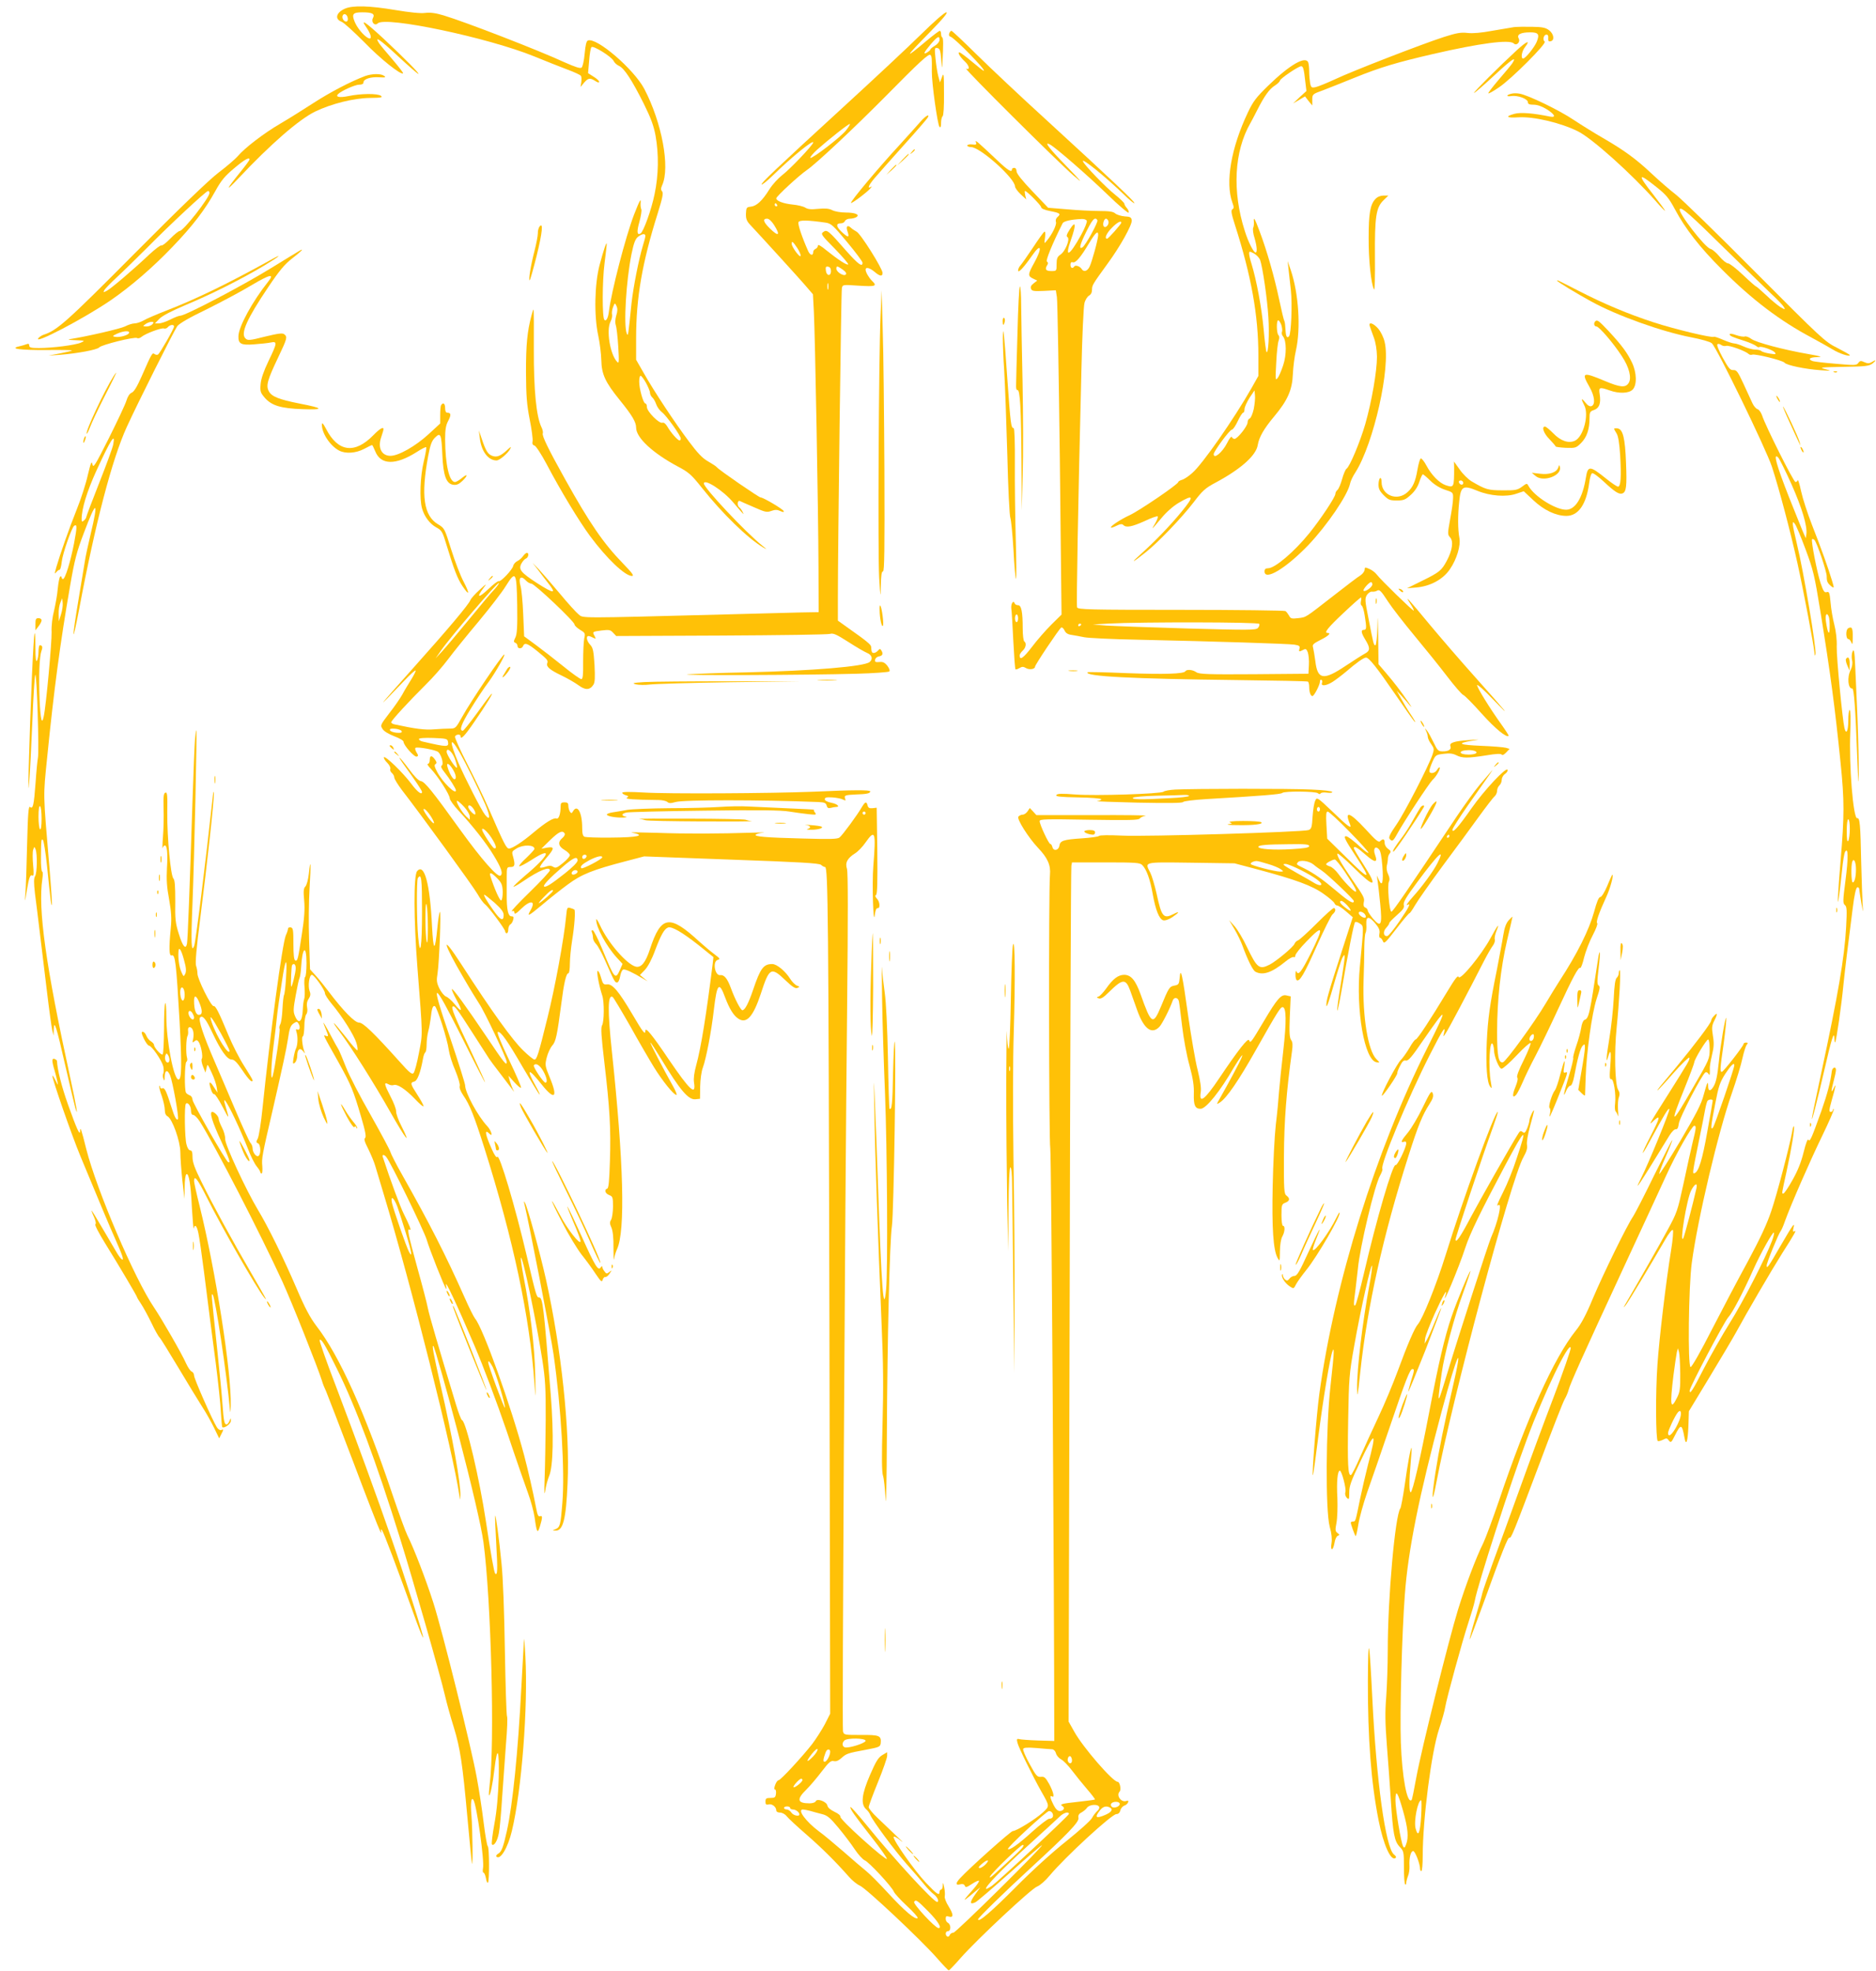 <?xml version="1.0" standalone="no"?>
<!DOCTYPE svg PUBLIC "-//W3C//DTD SVG 20010904//EN"
 "http://www.w3.org/TR/2001/REC-SVG-20010904/DTD/svg10.dtd">
<svg version="1.0" xmlns="http://www.w3.org/2000/svg"
 width="1218pt" height="1280pt" viewBox="0 0 1218 1280"
 preserveAspectRatio="xMidYMid meet">
<g transform="translate(0,1280) scale(0.1,-0.1)"
fill="#ffc107" stroke="none">
<path d="M2240 12744 c-57 -25 -69 -67 -23 -85 15 -5 81 -66 148 -133 105
-109 239 -215 252 -202 3 2 -28 42 -67 88 -40 46 -79 93 -88 106 -35 53 4 27
121 -82 69 -64 129 -116 133 -116 11 0 -88 100 -229 232 -115 106 -150 130
-109 71 11 -15 23 -38 27 -50 18 -62 -72 14 -102 85 -21 51 -12 62 49 62 66 0
84 -10 69 -38 -13 -25 12 -53 31 -34 49 49 719 -93 1016 -214 73 -30 169 -68
214 -85 46 -17 86 -35 90 -42 4 -6 4 -25 2 -42 l-5 -30 23 28 c27 31 39 33 73
11 15 -10 25 -12 25 -5 0 6 -16 21 -36 33 l-36 23 7 80 c3 44 10 84 15 89 12
12 132 -63 144 -90 5 -11 21 -26 35 -32 34 -15 85 -94 161 -246 46 -93 64
-142 76 -206 22 -124 20 -256 -6 -380 -20 -100 -72 -244 -91 -256 -23 -14 -26
11 -8 74 10 37 16 74 13 82 -4 8 -6 26 -5 40 4 38 -5 22 -43 -75 -55 -145
-146 -494 -163 -630 -5 -41 -18 -64 -29 -52 -15 14 -14 254 1 367 8 65 15 122
14 127 -1 16 -21 -43 -46 -137 -33 -125 -37 -330 -9 -459 10 -46 19 -118 20
-160 2 -92 26 -143 119 -258 82 -101 107 -144 107 -180 0 -65 107 -165 272
-253 70 -37 88 -53 156 -139 133 -167 296 -326 397 -386 26 -15 26 -14 -5 11
-111 89 -380 376 -380 404 0 35 124 -44 190 -122 71 -83 74 -87 61 -61 -6 12
-16 25 -21 28 -15 9 -13 48 3 42 6 -3 48 -22 93 -41 72 -32 83 -34 111 -24 25
9 38 9 58 0 20 -9 26 -9 23 -1 -4 13 -133 89 -150 89 -11 0 -267 176 -283 195
-5 7 -32 24 -58 39 -36 20 -68 54 -124 129 -95 127 -225 324 -292 442 l-51 89
0 141 c0 261 39 488 140 809 31 100 38 132 29 143 -9 10 -9 20 0 40 53 116 -2
408 -116 626 -68 128 -309 336 -366 314 -10 -4 -16 -29 -21 -85 -4 -45 -13
-85 -20 -91 -9 -7 -40 3 -112 35 -171 79 -644 262 -784 304 -53 16 -87 20
-120 16 -29 -4 -99 3 -194 19 -167 28 -275 31 -326 9z m18 -62 c2 -14 -2 -22
-11 -22 -17 0 -30 27 -21 41 9 16 29 4 32 -19z m1932 -1414 c0 -7 -7 -35 -16
-63 -27 -90 -62 -268 -74 -375 -22 -217 -22 -216 -31 -195 -21 54 -4 340 31
515 15 73 25 98 42 112 27 21 48 23 48 6z m-189 -517 c-7 -24 -8 -48 -3 -63 5
-12 12 -75 16 -138 6 -100 5 -113 -7 -100 -46 48 -72 206 -43 262 8 15 12 35
10 45 -3 10 0 32 6 48 12 30 12 30 23 7 7 -16 7 -33 -2 -61z m193 -437 c14
-26 26 -54 26 -64 0 -10 7 -23 14 -30 8 -6 20 -26 26 -44 6 -18 23 -42 38 -53
29 -22 122 -152 122 -171 0 -7 -4 -12 -8 -12 -12 0 -56 50 -78 88 -12 21 -24
30 -33 27 -21 -8 -101 73 -101 102 0 13 -4 23 -10 23 -13 0 -40 95 -40 142 0
21 4 38 9 38 5 0 21 -21 35 -46z"/>
<path d="M5980 12577 c-80 -79 -309 -293 -510 -477 -436 -400 -532 -491 -525
-498 3 -3 36 23 73 59 125 122 262 233 262 214 0 -15 -150 -173 -200 -211 -27
-21 -66 -63 -85 -94 -46 -74 -83 -108 -120 -112 -28 -3 -30 -6 -32 -45 -1 -33
5 -48 25 -70 96 -103 306 -334 354 -389 l56 -65 6 -112 c8 -159 29 -1305 30
-1657 l1 -295 -115 -2 c-63 -2 -286 -7 -495 -13 -962 -25 -917 -25 -948 0 -15
12 -70 72 -121 134 -51 61 -112 131 -135 156 l-43 45 34 -44 c18 -25 48 -63
65 -85 59 -74 42 -74 -71 -2 -104 68 -121 88 -101 126 8 15 21 30 30 33 16 7
21 37 6 37 -6 0 -17 -10 -25 -21 -8 -12 -25 -27 -38 -33 -12 -6 -24 -20 -26
-31 -5 -24 -82 -106 -94 -99 -4 3 -35 -20 -68 -52 -63 -59 -79 -57 -33 5 26
35 25 35 -23 -9 -28 -25 -55 -55 -60 -67 -12 -30 -145 -188 -365 -434 -248
-278 -262 -297 -66 -91 38 40 72 71 75 68 3 -3 -10 -29 -28 -58 -18 -29 -45
-73 -58 -98 -14 -25 -52 -80 -85 -122 -58 -76 -59 -78 -43 -102 9 -15 40 -33
76 -47 35 -13 60 -28 60 -36 0 -22 71 -102 86 -96 11 4 10 9 -2 28 -8 13 -11
26 -6 29 14 8 135 -14 148 -28 21 -21 36 -79 22 -87 -8 -5 -3 -18 18 -44 33
-41 74 -106 74 -117 1 -33 -88 54 -122 120 -17 32 -20 44 -11 50 10 6 9 13 -3
30 -20 29 -34 28 -34 -3 0 -14 -5 -25 -12 -25 -7 0 2 -15 19 -32 45 -47 123
-168 123 -192 0 -10 26 -47 58 -81 89 -95 180 -211 227 -289 50 -82 63 -120
44 -132 -19 -12 -122 105 -260 296 -183 255 -232 315 -257 318 -14 2 -42 30
-77 78 -30 41 -58 74 -61 74 -3 0 10 -21 29 -47 70 -96 117 -167 117 -175 0
-23 -30 -1 -70 53 -53 71 -172 187 -178 171 -1 -5 8 -22 22 -35 14 -14 23 -32
20 -40 -3 -8 2 -20 11 -27 8 -7 15 -20 15 -29 0 -9 23 -46 50 -82 116 -149
461 -623 490 -674 17 -30 39 -60 49 -67 23 -17 131 -162 131 -176 0 -7 5 -12
10 -12 6 0 10 11 10 25 0 13 6 28 13 32 8 4 16 18 19 31 5 17 2 22 -12 22 -21
0 -31 45 -30 140 0 30 0 83 0 118 0 60 1 62 25 62 28 0 31 14 16 68 -9 31 -8
34 22 52 43 27 117 25 117 -2 0 -5 -24 -31 -52 -58 -29 -26 -50 -51 -47 -55 4
-3 39 15 78 40 143 93 120 33 -40 -101 -43 -37 -77 -69 -75 -72 3 -2 31 14 63
36 106 72 173 98 173 70 0 -7 -59 -71 -132 -142 -73 -71 -125 -127 -115 -123
12 4 17 1 17 -10 0 -12 13 -5 43 25 61 60 98 55 62 -8 -26 -46 -16 -41 73 33
48 41 124 101 169 134 89 66 161 95 381 152 l114 30 566 -21 c448 -16 570 -23
583 -34 8 -8 20 -14 26 -14 19 0 22 -319 28 -2932 l5 -2566 -35 -69 c-20 -37
-57 -95 -82 -128 -63 -81 -205 -235 -218 -235 -6 0 -16 -13 -22 -30 -7 -19 -8
-30 -1 -30 5 0 8 -12 6 -28 -3 -23 -7 -27 -35 -27 -28 0 -33 -3 -33 -24 0 -18
4 -22 20 -18 22 6 50 -16 50 -39 0 -8 10 -14 24 -14 14 0 33 -10 43 -23 10
-13 68 -67 128 -119 102 -89 187 -173 277 -275 21 -24 52 -49 70 -57 40 -16
396 -351 499 -468 40 -46 76 -83 79 -83 3 0 39 37 79 83 106 120 459 450 495
462 17 6 53 37 81 71 100 120 403 399 433 399 13 0 22 9 26 24 3 14 15 27 25
31 11 3 22 13 25 21 4 11 1 14 -13 9 -33 -10 -65 37 -42 61 12 12 2 64 -13 64
-31 0 -225 224 -281 325 l-37 66 7 2767 c3 1522 8 2777 11 2790 l4 22 219 0
c195 0 222 -2 237 -17 28 -28 51 -92 68 -188 19 -106 42 -162 68 -171 12 -3
34 4 59 20 46 31 52 43 9 21 -66 -34 -78 -20 -111 133 -12 53 -30 114 -40 134
-37 73 -52 70 264 66 l282 -4 155 -41 c242 -65 349 -104 423 -157 36 -25 68
-53 71 -61 3 -8 11 -15 18 -15 7 0 33 -17 57 -38 l44 -38 -71 -220 c-89 -275
-104 -328 -100 -356 2 -13 22 47 46 132 24 85 50 166 57 180 14 24 14 24 15 3
0 -12 -11 -93 -26 -179 -14 -85 -24 -160 -22 -166 2 -6 14 49 27 123 45 262
81 443 89 451 4 4 18 0 31 -9 26 -18 26 -5 0 -280 -27 -282 30 -610 109 -621
22 -3 22 -3 -2 21 -54 54 -90 275 -83 506 3 80 5 181 5 224 1 42 4 83 8 89 4
7 7 31 5 55 -3 55 16 57 59 6 24 -29 30 -45 26 -65 -3 -16 -1 -28 5 -28 5 0
13 -10 18 -22 7 -19 16 -11 86 80 43 56 82 102 86 102 4 0 20 24 37 53 16 28
96 142 177 252 82 110 188 254 236 321 48 66 94 126 103 133 9 8 16 24 16 36
0 12 7 28 15 35 8 7 15 23 15 36 0 12 9 30 21 38 12 8 19 20 17 27 -7 22 -150
-130 -235 -251 -86 -123 -123 -164 -123 -138 0 8 46 80 101 159 153 217 173
246 150 219 -12 -14 -46 -54 -77 -90 -30 -36 -95 -126 -145 -200 -323 -485
-415 -619 -425 -620 -14 0 -28 174 -16 196 6 11 4 27 -5 46 -9 18 -12 40 -9
56 4 15 7 36 7 47 0 10 5 26 12 33 9 12 7 18 -11 30 -12 8 -22 25 -22 38 0 27
-10 30 -29 12 -10 -11 -29 5 -97 80 -102 110 -137 120 -99 30 14 -35 -12 -17
-112 80 -102 97 -103 97 -114 72 -7 -14 -14 -60 -17 -103 -4 -68 -7 -80 -26
-87 -34 -13 -1053 -44 -1212 -36 -84 4 -144 3 -148 -2 -3 -5 -54 -12 -113 -16
-119 -8 -140 -15 -145 -48 -4 -30 -38 -37 -45 -9 -3 12 -9 21 -14 21 -10 0
-69 126 -69 148 0 13 38 14 319 9 263 -4 322 -3 331 8 6 8 24 16 38 18 15 3
-139 5 -341 4 l-368 0 -21 23 -22 23 -14 -21 c-8 -12 -22 -22 -32 -22 -10 0
-22 -6 -28 -13 -12 -14 64 -135 127 -202 63 -66 84 -113 78 -176 -9 -96 -7
-1727 2 -1776 7 -34 26 -2912 26 -3813 l0 -35 -105 3 c-58 2 -113 6 -123 9
-15 4 -17 0 -11 -24 7 -30 101 -221 156 -318 54 -95 54 -93 7 -136 -47 -43
-170 -119 -193 -119 -13 0 -283 -241 -343 -307 -30 -32 -29 -47 1 -39 16 4 26
1 30 -9 5 -13 12 -11 46 11 22 15 43 24 46 21 3 -3 -11 -25 -32 -49 -76 -86
-78 -92 -19 -43 l60 50 -34 -47 c-36 -51 -36 -68 1 -51 13 6 114 93 226 193
112 100 205 180 207 178 8 -8 -558 -568 -575 -568 -10 0 -21 -7 -24 -16 -3 -8
-10 -12 -16 -9 -15 10 -12 35 5 35 9 0 15 9 15 24 0 13 -7 26 -15 30 -8 3 -15
15 -15 26 0 16 4 20 19 15 33 -10 33 12 1 64 -18 28 -29 58 -26 68 2 10 1 36
-4 58 -6 32 -8 34 -9 13 0 -16 -5 -28 -11 -28 -5 0 -10 -7 -10 -15 0 -27 -17
-16 -88 59 -74 78 -216 280 -210 298 2 6 22 -4 43 -22 37 -30 10 -4 -147 145
-32 30 -58 62 -58 70 0 8 27 81 60 162 33 81 60 159 60 171 l0 24 -32 -19
c-25 -15 -41 -40 -79 -128 -54 -124 -62 -190 -26 -223 11 -9 23 -26 27 -37 15
-37 157 -230 236 -319 44 -49 95 -108 114 -132 19 -24 47 -53 63 -65 24 -18
37 -49 21 -49 -23 0 -276 275 -453 493 -57 70 -106 125 -109 123 -7 -8 26 -55
136 -195 57 -72 102 -136 100 -142 -2 -6 -72 50 -155 125 -85 76 -150 142
-147 149 2 7 -13 21 -38 32 -27 13 -44 28 -46 40 -4 26 -68 50 -76 28 -3 -7
-20 -13 -40 -13 -80 0 -86 26 -20 90 25 25 70 78 100 118 46 60 59 71 78 66
15 -3 30 3 49 20 32 29 40 32 159 54 86 16 93 19 96 42 5 50 -8 55 -128 54
-109 0 -111 0 -117 24 -6 27 12 3281 27 4702 6 597 6 875 -1 898 -13 40 2 69
53 101 18 11 49 43 68 71 62 88 68 70 50 -155 -9 -114 0 -400 10 -315 3 29 10
44 18 43 18 -4 15 43 -5 62 -11 12 -13 19 -5 24 8 5 10 85 8 286 l-4 280 -27
-3 c-20 -2 -28 2 -32 17 -7 29 -16 26 -38 -11 -28 -49 -125 -181 -144 -196
-13 -11 -60 -12 -236 -7 -243 6 -321 13 -308 25 4 5 26 11 48 13 22 2 -9 2
-70 0 -213 -7 -432 -8 -620 -1 -104 3 -179 4 -165 2 99 -19 44 -32 -137 -33
-83 -1 -158 2 -167 5 -12 5 -16 20 -16 58 0 99 -31 156 -59 109 -9 -16 -12
-16 -21 -3 -5 8 -10 25 -10 38 0 17 -6 22 -25 22 -20 0 -25 -5 -25 -24 0 -51
-12 -87 -27 -81 -19 7 -70 -25 -149 -91 -72 -61 -138 -104 -159 -104 -17 0
-31 27 -130 255 -31 72 -95 204 -141 294 -47 91 -82 171 -80 178 6 15 36 18
36 3 0 -27 26 -1 90 93 77 111 130 199 110 180 -7 -6 -49 -62 -94 -125 -45
-62 -86 -113 -91 -113 -26 0 -10 43 51 142 36 59 89 139 118 177 41 56 110
176 100 176 -12 0 -218 -304 -274 -406 -40 -72 -43 -75 -78 -75 -21 0 -67 -2
-104 -5 -58 -5 -122 3 -255 32 -13 2 -23 9 -23 14 0 11 116 137 225 245 45 44
110 118 145 165 35 47 124 157 198 245 73 88 152 190 175 228 66 105 71 96 75
-122 2 -142 -1 -189 -12 -211 -12 -25 -12 -29 0 -34 8 -3 14 -12 14 -21 0 -19
29 -20 36 0 10 24 29 18 91 -32 67 -55 73 -61 66 -80 -8 -22 17 -43 92 -79 38
-18 88 -47 110 -63 45 -34 75 -33 98 3 10 16 11 47 7 129 -6 91 -10 111 -28
130 -23 24 -29 57 -11 57 6 0 19 -5 30 -11 19 -9 19 -9 10 10 -16 29 -16 29
45 37 49 6 58 4 75 -15 l20 -21 682 3 c375 2 693 6 707 11 20 6 42 -4 117 -52
51 -33 106 -65 123 -72 32 -13 39 -40 16 -59 -35 -29 -371 -57 -801 -67 -170
-3 -341 -10 -380 -13 -78 -8 774 -5 1095 4 112 3 209 10 214 15 5 5 0 20 -13
37 -17 21 -29 27 -53 24 -24 -2 -29 1 -26 16 2 10 13 19 26 21 23 4 28 18 13
40 -6 10 -10 10 -21 -3 -7 -8 -19 -15 -26 -15 -13 0 -16 5 -18 40 -1 14 -27
36 -149 122 l-67 48 0 152 c0 332 21 1984 26 2007 5 23 5 23 109 16 110 -7
123 -3 86 32 -20 20 -41 56 -41 72 0 19 27 12 58 -14 35 -30 52 -32 52 -7 0
28 -143 256 -169 268 -12 7 -28 17 -34 23 -23 23 -37 13 -25 -20 15 -43 6 -45
-37 -5 -38 36 -39 56 -4 56 11 0 22 7 25 15 4 8 18 15 33 15 14 0 33 5 41 10
25 16 -7 30 -71 30 -31 0 -70 7 -85 15 -21 11 -45 13 -91 9 -47 -5 -68 -3 -85
8 -13 8 -50 17 -84 20 -57 6 -104 23 -104 40 0 13 149 150 199 184 61 42 303
269 511 479 219 222 280 279 291 268 9 -9 10 -20 9 -108 -1 -71 37 -346 50
-359 7 -7 10 2 10 26 0 20 5 40 10 43 6 4 10 63 9 148 0 128 -2 139 -13 107
l-13 -35 -11 40 c-6 22 -14 73 -18 114 -7 68 -6 73 12 69 16 -3 20 -15 25 -73
5 -65 6 -67 8 -20 6 113 6 157 -1 162 -5 2 -8 13 -8 24 0 10 -4 19 -8 19 -5 0
-42 -28 -83 -62 -153 -129 -148 -116 18 53 87 89 120 129 107 129 -11 0 -80
-60 -164 -143z m120 -36 c0 -11 -13 -28 -30 -38 -16 -9 -30 -21 -30 -25 0 -4
-10 -12 -21 -19 -28 -15 -22 -1 25 55 43 50 56 57 56 27z m-606 -586 c-31 -42
-223 -189 -233 -180 -3 4 16 27 43 52 73 65 209 173 214 168 2 -2 -8 -20 -24
-40z m-449 -485 c3 -5 1 -10 -4 -10 -6 0 -11 5 -11 10 0 6 2 10 4 10 3 0 8 -4
11 -10z m-20 -130 c44 -69 31 -80 -27 -23 -42 41 -48 63 -18 63 12 0 29 -15
45 -40z m337 14 c34 -5 49 -19 138 -126 55 -66 100 -126 100 -134 0 -31 -28
-10 -103 74 -119 136 -128 143 -151 126 -19 -13 -15 -19 74 -109 51 -53 90
-98 87 -102 -8 -7 -65 30 -141 91 -37 31 -56 41 -56 31 0 -9 -7 -18 -15 -21
-8 -4 -15 -12 -15 -19 0 -29 -21 -24 -34 7 -39 88 -67 171 -62 185 6 15 60 14
178 -3z m-186 -164 c14 -21 24 -45 22 -52 -5 -14 -58 59 -58 79 0 21 8 15 36
-27z m219 -150 c0 -36 -29 -33 -33 3 -3 23 0 28 15 25 12 -2 18 -12 18 -28z
m77 9 c20 -15 26 -25 19 -32 -13 -13 -61 17 -61 38 0 20 6 19 42 -6z m-95
-126 c-3 -10 -5 -2 -5 17 0 19 2 27 5 18 2 -10 2 -26 0 -35z m-1962 -1893 c10
-11 26 -20 35 -20 20 0 280 -246 280 -265 0 -7 16 -22 35 -34 34 -20 36 -23
28 -58 -4 -21 -7 -89 -7 -150 1 -88 -2 -113 -12 -113 -7 0 -60 37 -116 83 -57
46 -137 108 -179 139 l-76 56 -6 143 c-3 79 -11 161 -17 182 -16 56 1 74 35
37z m-206 -58 c-20 -20 -94 -109 -166 -197 -72 -88 -150 -180 -173 -205 l-42
-45 34 49 c60 87 369 448 377 440 3 -2 -11 -21 -30 -42z m-601 -920 c3 -10 -6
-12 -34 -10 -20 2 -39 9 -42 16 -3 10 6 12 34 10 20 -2 39 -9 42 -16z m300
-66 c8 -39 -1 -39 -165 -1 -13 3 -23 10 -23 16 0 6 34 9 92 7 81 -3 93 -5 96
-22z m74 -68 c44 -77 123 -237 168 -340 34 -79 34 -112 0 -70 -24 29 -130 237
-174 339 -60 141 -57 179 6 71z m-30 -42 c10 -27 17 -54 15 -60 -5 -13 -67 82
-67 102 0 31 34 4 52 -42z m-13 -70 c22 -35 27 -66 11 -66 -10 0 -33 39 -44
78 -11 33 9 27 33 -12z m75 -246 c20 -22 36 -50 36 -62 l0 -21 -23 21 c-29 27
-72 102 -59 102 5 0 26 -18 46 -40z m62 -15 c9 -14 13 -29 9 -33 -7 -7 -45 34
-45 49 0 18 20 9 36 -16z m5494 0 c0 -8 -4 -15 -10 -15 -5 0 -10 7 -10 15 0 8
5 15 10 15 6 0 10 -7 10 -15z m-5769 -52 c12 -19 19 -36 16 -39 -6 -7 -67 74
-67 89 0 15 28 -12 51 -50z m2819 27 c0 -5 -4 -10 -10 -10 -5 0 -10 5 -10 10
0 6 5 10 10 10 6 0 10 -4 10 -10z m3142 -121 c71 -72 126 -134 123 -137 -3 -3
-22 10 -43 29 -46 44 -92 79 -103 79 -18 0 -7 -22 61 -126 109 -165 97 -167
-64 -7 l-119 117 -5 88 c-4 69 -2 88 8 88 8 0 72 -59 142 -131z m-5572 -38
c32 -50 38 -75 18 -69 -12 4 -77 105 -78 120 -1 20 32 -9 60 -51z m476 27 c4
-6 -2 -19 -14 -29 -32 -26 -28 -54 13 -78 19 -11 35 -27 35 -34 0 -8 -20 -31
-45 -51 -38 -31 -47 -35 -63 -25 -14 9 -27 9 -50 1 -17 -6 -33 -8 -36 -5 -3 4
14 30 39 59 56 65 57 78 8 70 l-38 -7 57 56 c56 54 80 66 94 43z m5744 -18 c0
-5 -5 -10 -11 -10 -5 0 -7 5 -4 10 3 6 8 10 11 10 2 0 4 -4 4 -10z m-910 -64
c0 -10 -28 -15 -115 -20 -116 -7 -215 0 -215 15 0 11 48 16 198 17 105 2 132
-1 132 -12z m366 -56 c61 -54 81 -54 62 -2 -15 39 0 63 24 38 11 -10 18 -46
23 -110 8 -105 -1 -138 -22 -91 l-14 30 5 -35 c3 -19 11 -86 17 -148 14 -140
6 -158 -47 -97 -18 22 -34 46 -34 53 0 7 -7 15 -16 19 -10 4 -13 14 -10 32 7
30 4 35 -80 157 -68 100 -98 153 -90 161 3 4 50 -37 104 -90 140 -138 161
-131 62 23 -33 51 -60 97 -60 102 0 18 21 6 76 -42z m-5058 -12 c-6 -18 -28
-21 -28 -4 0 9 7 16 16 16 9 0 14 -5 12 -12z m5523 -46 c-26 -51 -100 -152
-159 -217 -31 -35 -48 -59 -34 -51 25 15 10 -15 -52 -106 -35 -51 -70 -94 -78
-96 -26 -5 -31 29 -8 53 11 12 20 25 20 31 0 5 23 28 50 52 40 35 49 48 44 66
-4 18 15 50 87 147 139 188 186 231 130 121z m-5421 41 c0 -12 -128 -78 -135
-71 -12 11 5 27 53 53 47 24 82 32 82 18z m-160 -21 c0 -11 -34 -45 -82 -83
-90 -71 -126 -94 -136 -85 -7 8 36 54 121 127 70 61 97 72 97 41z m4982 -74
c67 -101 81 -128 69 -128 -12 0 -76 66 -113 117 -17 23 -41 44 -54 47 -13 4
-24 10 -24 14 0 8 38 29 56 31 6 0 36 -36 66 -81z m-500 52 c35 -10 72 -26 83
-34 20 -15 20 -15 -3 -16 -34 0 -192 41 -192 50 0 9 18 18 36 19 7 1 41 -8 76
-19z m295 -3 c15 -13 39 -30 53 -39 35 -22 210 -188 210 -199 0 -22 -31 -4
-108 61 -96 81 -149 118 -212 150 -55 27 -54 26 -45 39 11 19 72 12 102 -12z
m-81 -37 c89 -45 143 -84 131 -96 -5 -5 -23 0 -40 10 -18 11 -69 41 -115 66
-96 55 -102 60 -75 60 11 0 56 -18 99 -40z m-4696 -10 c0 -12 -28 -25 -36 -17
-9 9 6 27 22 27 8 0 14 -5 14 -10z m-521 -44 c28 -29 33 -42 35 -87 0 -30 -4
-54 -10 -56 -9 -3 -44 75 -71 160 -8 27 10 20 46 -17z m361 -81 c0 -7 -68 -68
-89 -79 -9 -5 4 12 29 38 40 42 60 55 60 41z m-379 -77 c44 -40 59 -60 59 -80
0 -44 -22 -33 -66 30 -47 65 -67 102 -59 102 4 0 33 -24 66 -52z m5534 -15
c36 -40 31 -49 -10 -17 -34 26 -45 44 -25 44 5 0 21 -12 35 -27z m115 -58 c7
-9 10 -19 6 -22 -8 -9 -38 9 -44 25 -5 17 23 15 38 -3z m-3240 -5369 c0 -15
-113 -51 -136 -42 -17 7 -18 28 -2 44 18 18 138 16 138 -2z m1212 -55 c10 -1
20 -12 24 -26 3 -14 19 -32 34 -40 14 -7 46 -40 70 -72 24 -32 68 -86 98 -121
30 -35 53 -65 51 -67 -2 -2 -51 -9 -109 -15 -110 -12 -123 -16 -101 -29 18
-11 5 -31 -19 -31 -13 0 -27 14 -40 40 -22 43 -26 65 -10 55 19 -12 9 30 -18
80 -24 43 -32 50 -54 47 -24 -2 -31 6 -73 83 -26 47 -45 91 -42 98 3 9 25 11
88 6 46 -4 92 -8 101 -8z m-1553 -47 c-44 -45 -49 -35 -8 17 19 24 35 37 37
30 2 -7 -11 -28 -29 -47z m111 31 c0 -24 -22 -65 -36 -65 -9 0 -10 8 -4 30 5
16 11 34 15 40 9 15 25 12 25 -5z m1570 -56 c0 -20 -15 -26 -25 -9 -9 15 3 43
15 35 5 -3 10 -15 10 -26z m-1750 -128 c0 -12 -51 -53 -58 -46 -6 6 38 55 50
55 4 0 8 -4 8 -9z m2060 -155 c0 -18 -39 -31 -52 -18 -15 15 0 32 28 32 14 0
24 -6 24 -14z m-134 -18 c4 -6 -1 -19 -12 -28 -10 -9 -26 -29 -34 -45 -9 -17
-83 -83 -165 -149 -92 -73 -220 -189 -331 -301 -158 -159 -244 -233 -244 -208
0 9 174 179 335 327 247 227 322 305 317 331 -3 17 2 27 20 36 12 7 29 20 36
31 15 20 67 25 78 6z m-2006 -8 c0 -5 8 -10 18 -10 19 0 42 -18 42 -32 0 -16
-40 -7 -52 12 -7 11 -21 20 -30 20 -10 0 -18 5 -18 10 0 6 9 10 20 10 11 0 20
-4 20 -10z m2079 1 c19 -12 5 -30 -35 -47 -59 -25 -69 -16 -33 30 21 27 43 32
68 17z m-1949 -20 c19 -6 54 -15 77 -21 34 -8 53 -24 106 -88 35 -42 83 -105
106 -140 23 -35 53 -67 65 -72 27 -10 177 -172 189 -203 4 -11 42 -53 85 -93
42 -39 74 -75 70 -79 -14 -14 -85 46 -188 158 -57 62 -122 128 -146 147 -24
19 -90 76 -147 126 -58 50 -129 110 -160 132 -84 63 -143 142 -104 142 6 0 28
-4 47 -9z m1574 -17 c8 -20 -1 -34 -22 -34 -9 0 -60 -39 -112 -86 -88 -80
-146 -121 -156 -111 -9 8 250 247 267 247 9 0 20 -7 23 -16z m106 -3 c0 -10
-447 -427 -499 -466 -19 -13 -37 -23 -39 -20 -10 10 106 130 273 281 99 90
191 174 205 188 25 25 60 35 60 17z m-302 -219 c-12 -15 -47 -49 -182 -172
-24 -22 -35 -28 -28 -15 14 27 198 205 212 205 7 0 7 -6 -2 -18z m-238 -107
c-13 -14 -31 -25 -39 -25 -11 1 -8 8 12 25 37 33 57 32 27 0z m-372 -308 c62
-63 90 -108 65 -107 -22 1 -166 157 -158 170 11 17 19 12 93 -63z"/>
<path d="M9830 12624 c-19 -3 -83 -14 -142 -24 -70 -13 -125 -18 -160 -14 -43
5 -71 0 -153 -26 -145 -47 -594 -221 -708 -275 -54 -25 -111 -48 -126 -51 -25
-5 -29 -3 -35 26 -3 18 -6 52 -6 75 0 24 -3 50 -6 59 -17 45 -119 -13 -261
-151 -77 -75 -97 -101 -131 -173 -109 -229 -148 -455 -101 -585 11 -30 11 -38
0 -44 -10 -7 -7 -27 17 -102 106 -330 152 -587 152 -847 l0 -133 -45 -80
c-114 -200 -317 -492 -384 -550 -24 -22 -55 -42 -68 -45 -13 -4 -23 -10 -23
-14 0 -14 -251 -185 -315 -215 -61 -28 -130 -74 -122 -81 2 -2 18 3 36 12 24
12 36 13 44 5 19 -19 55 -12 138 25 43 21 82 34 85 31 4 -3 -3 -22 -14 -42
-12 -19 -20 -35 -19 -35 2 0 27 29 57 65 32 39 77 79 113 100 98 58 102 44 18
-58 -70 -86 -172 -192 -261 -272 -74 -66 -63 -64 25 6 81 63 236 225 316 329
56 74 75 91 141 126 164 88 263 176 274 244 8 50 39 105 106 185 88 105 118
173 122 276 2 46 11 116 20 154 32 143 18 369 -34 522 l-20 58 6 -55 c3 -30
10 -91 15 -135 10 -88 2 -285 -12 -299 -14 -15 -21 0 -23 46 -1 24 -4 48 -7
53 -4 6 -19 69 -34 140 -30 143 -79 316 -127 443 -31 84 -41 100 -37 60 1 -13
-1 -30 -5 -38 -3 -9 0 -38 9 -65 16 -55 19 -95 7 -95 -13 0 -48 69 -70 140
-83 258 -69 517 36 700 5 8 24 45 43 82 48 95 80 140 117 163 17 11 31 25 32
31 0 13 120 94 138 94 13 0 18 -19 27 -103 l7 -58 -44 -40 -43 -41 39 23 39
23 23 -30 24 -29 0 37 c0 36 1 37 73 63 39 15 132 52 206 82 163 66 271 98
504 152 303 70 498 96 525 69 18 -18 45 9 32 33 -14 25 14 39 75 39 54 0 62
-13 42 -62 -16 -37 -73 -108 -88 -108 -17 0 -9 47 12 74 39 50 11 39 -53 -20
-117 -108 -278 -269 -278 -277 0 -5 57 44 126 108 117 109 157 137 122 83 -9
-13 -48 -60 -88 -106 -39 -46 -70 -86 -67 -88 3 -3 33 14 68 38 79 52 315 288
298 298 -15 10 -7 45 11 45 10 0 14 -8 12 -23 -1 -18 2 -23 15 -20 28 5 22 48
-10 72 -23 17 -44 21 -110 22 -45 1 -98 0 -117 -2z m-1649 -1511 c16 -44 47
-253 54 -374 7 -109 0 -237 -12 -225 -3 3 -12 70 -19 150 -13 140 -46 316 -78
421 -9 28 -16 58 -16 68 0 16 2 16 30 2 17 -9 35 -28 41 -42z m138 -423 c5
-17 8 -37 4 -45 -3 -9 0 -22 7 -29 23 -29 24 -119 1 -188 -12 -36 -28 -74 -37
-84 -14 -17 -14 -7 -8 101 3 66 10 131 16 144 5 16 5 28 -2 35 -12 12 -14 96
-1 96 5 0 14 -14 20 -30z m-179 -546 c-7 -30 -18 -58 -26 -61 -8 -3 -14 -14
-14 -26 0 -24 -66 -107 -85 -107 -7 0 -15 6 -18 13 -2 6 -16 -11 -30 -40 -31
-61 -87 -107 -87 -72 0 18 104 159 118 159 7 0 24 25 38 55 14 30 30 55 35 55
5 0 9 10 9 23 0 13 15 45 32 73 l33 49 3 -33 c2 -18 -2 -57 -8 -88z"/>
<path d="M6163 12583 c-4 -10 -1 -19 8 -21 29 -10 236 -222 216 -222 -3 0 -38
27 -77 60 -39 33 -76 60 -81 60 -14 0 4 -30 35 -59 30 -28 35 -57 9 -47 -23 9
596 -607 697 -694 65 -56 59 -48 -47 62 -115 118 -149 163 -105 139 38 -21
244 -200 371 -323 74 -72 137 -125 139 -119 2 7 -3 20 -12 30 -9 10 -16 22
-16 28 0 6 -28 33 -63 61 -58 46 -197 190 -206 214 -10 27 145 -98 271 -220
32 -31 60 -54 63 -51 6 7 -154 157 -565 534 -168 153 -375 348 -460 432 -85
84 -158 153 -163 153 -4 0 -11 -8 -14 -17z"/>
<path d="M2370 12306 c-95 -36 -227 -105 -335 -175 -66 -43 -164 -104 -217
-135 -106 -62 -231 -158 -275 -211 -16 -18 -71 -66 -123 -105 -62 -47 -253
-231 -545 -525 -444 -447 -505 -501 -593 -529 -11 -4 -25 -13 -32 -21 -42 -50
297 127 470 246 128 88 272 212 400 346 130 135 212 242 279 364 37 67 61 96
121 146 67 57 100 75 100 57 0 -4 -24 -37 -53 -73 -104 -128 -109 -145 -16
-46 208 221 389 378 494 430 105 51 252 88 358 89 72 1 84 3 70 14 -22 16
-131 15 -211 -2 -59 -12 -87 -6 -66 14 22 21 110 60 135 60 19 0 29 5 29 15 0
22 47 37 103 33 40 -2 45 -1 30 10 -21 15 -78 14 -123 -2z m-1010 -759 c0 -31
-169 -247 -194 -247 -6 0 -34 -22 -61 -50 -26 -27 -52 -47 -57 -44 -5 4 -40
-23 -77 -57 -102 -97 -249 -222 -277 -237 -23 -12 -25 -12 -16 5 6 10 42 47
81 83 39 36 128 123 199 194 146 148 380 366 393 366 5 0 9 -6 9 -13z"/>
<path d="M9815 12192 c-36 -8 -39 -21 -4 -16 42 7 109 -18 109 -40 0 -12 10
-16 38 -16 24 0 54 -11 85 -30 53 -34 62 -55 20 -47 -106 22 -190 29 -230 18
-63 -17 -52 -28 23 -23 99 7 277 -35 389 -91 90 -44 352 -279 504 -452 33 -38
61 -67 61 -63 0 4 -34 50 -75 103 -107 136 -102 148 20 50 63 -50 81 -72 120
-145 66 -124 162 -248 305 -390 193 -194 377 -334 585 -444 50 -27 110 -61
135 -76 42 -26 110 -48 110 -36 0 3 -37 24 -82 47 -80 40 -101 60 -533 494
-247 249 -479 474 -514 501 -35 27 -105 87 -156 135 -105 99 -182 154 -318
233 -54 31 -139 84 -189 117 -93 63 -300 163 -353 171 -16 3 -39 3 -50 0z
m1385 -1008 c124 -121 258 -252 298 -290 41 -38 78 -77 84 -88 10 -18 9 -18
-23 0 -17 11 -59 45 -92 77 -33 31 -63 57 -66 57 -3 0 -42 34 -85 75 -43 41
-87 75 -97 75 -10 0 -35 20 -55 44 -20 25 -47 47 -59 50 -36 9 -212 237 -199
258 10 16 67 -34 294 -258z"/>
<path d="M5978 12012 c-18 -21 -82 -92 -142 -158 -134 -145 -318 -365 -311
-372 5 -5 107 71 127 96 10 12 10 14 1 8 -24 -14 -13 12 25 57 20 24 105 119
187 211 83 92 154 174 158 182 16 28 -12 13 -45 -24z"/>
<path d="M6336 11877 c6 -16 2 -18 -24 -15 -17 2 -31 -1 -32 -7 0 -5 11 -10
25 -10 60 -2 284 -202 285 -256 0 -8 16 -31 36 -50 l37 -34 -7 28 c-3 15 -4
27 -1 27 12 0 105 -94 105 -106 0 -8 23 -18 60 -25 63 -12 70 -18 45 -39 -9
-8 -13 -21 -9 -32 5 -18 -24 -79 -61 -123 -16 -19 -16 -18 -10 23 3 28 2 41
-5 37 -5 -3 -39 -50 -75 -105 -36 -54 -72 -105 -80 -114 -8 -8 -15 -23 -15
-32 0 -21 37 19 92 98 58 84 67 50 13 -48 -42 -75 -43 -87 -8 -103 l27 -13
-23 -18 c-16 -12 -22 -23 -17 -35 5 -15 17 -17 84 -14 l77 4 7 -45 c4 -25 12
-499 19 -1053 l11 -1008 -67 -66 c-36 -36 -93 -101 -126 -145 -55 -72 -79 -88
-79 -54 0 7 9 21 20 31 21 19 26 50 10 60 -5 3 -10 41 -10 83 0 110 -9 152
-30 152 -10 0 -20 5 -22 12 -9 25 -26 -4 -22 -35 3 -17 8 -112 13 -210 5 -98
11 -180 14 -183 3 -3 14 1 26 8 17 10 25 10 42 0 21 -13 59 -8 59 9 0 12 156
245 170 254 5 3 15 -5 21 -18 8 -18 22 -27 48 -30 20 -3 56 -10 81 -15 25 -5
182 -13 350 -16 500 -11 972 -26 1013 -32 32 -5 38 -9 34 -25 -6 -22 -3 -23
24 -9 16 9 21 7 30 -16 5 -15 9 -53 7 -83 l-3 -56 -353 -3 c-302 -2 -356 0
-375 13 -24 17 -63 20 -71 6 -11 -17 -136 -21 -381 -12 -137 6 -251 8 -253 6
-27 -27 289 -43 967 -51 250 -3 458 -7 463 -10 4 -3 8 -18 8 -34 0 -34 9 -60
21 -60 11 0 49 74 49 95 0 9 4 14 10 10 5 -3 7 -12 3 -20 -8 -22 26 -19 67 6
19 12 59 42 90 68 67 58 114 91 129 91 19 0 70 -64 190 -239 62 -91 118 -170
124 -176 13 -13 2 8 -33 60 -15 22 -39 63 -54 90 l-28 50 28 -30 c16 -17 42
-46 57 -65 16 -19 12 -10 -9 20 -52 76 -90 125 -146 191 l-48 56 -2 179 c-2
141 -3 154 -5 62 -2 -66 -8 -118 -13 -118 -11 0 -12 3 -45 174 -24 119 -24
130 -10 153 9 13 24 23 33 21 9 -1 23 1 30 5 18 12 27 3 75 -71 24 -37 100
-135 168 -217 69 -83 165 -202 213 -265 48 -63 96 -118 105 -122 10 -3 64 -58
121 -122 87 -97 161 -158 175 -144 2 1 -20 36 -48 75 -76 106 -157 238 -157
254 1 8 49 -35 107 -96 128 -133 91 -88 -122 151 -88 98 -218 249 -289 334
-148 179 -169 201 -131 142 15 -23 26 -44 24 -47 -5 -4 -216 201 -241 235 -10
13 -31 29 -48 36 -27 12 -30 11 -30 -5 0 -10 -12 -27 -27 -37 -16 -9 -95 -70
-176 -133 -188 -146 -174 -138 -229 -145 -42 -5 -49 -3 -59 17 -7 12 -17 25
-23 29 -6 4 -312 8 -679 8 -599 0 -668 2 -674 16 -5 15 6 662 28 1534 5 223
14 422 20 442 5 21 19 42 29 48 13 7 20 21 20 39 0 29 4 35 101 169 81 110
160 252 157 281 -3 20 -9 24 -46 26 -24 2 -52 11 -61 19 -13 12 -39 16 -105
16 -48 0 -143 5 -209 11 l-122 10 -102 107 c-67 70 -103 115 -103 130 0 13 -6
22 -15 22 -8 0 -15 -4 -15 -10 0 -22 -26 -7 -94 58 -133 125 -147 138 -140
119z m720 -511 c3 -8 -13 -48 -36 -90 -78 -142 -111 -157 -66 -31 34 97 31
127 -8 66 -21 -33 -25 -46 -15 -51 18 -12 -15 -94 -47 -114 -19 -13 -24 -25
-24 -61 0 -45 0 -45 -35 -45 -36 0 -43 12 -25 40 6 9 5 17 -3 22 -9 6 36 117
102 248 7 14 55 25 124 28 16 1 30 -4 33 -12z m69 4 c7 -11 -78 -165 -97 -176
-22 -14 -19 9 11 73 51 107 69 130 86 103z m71 -5 c8 -20 -16 -49 -29 -36 -11
11 0 51 14 51 5 0 12 -7 15 -15z m84 -11 c0 -9 -84 -104 -92 -104 -20 0 -4 36
31 71 34 35 61 49 61 33z m-150 -80 c0 -27 -41 -176 -56 -206 -15 -30 -38 -36
-51 -15 -11 18 -41 28 -48 17 -11 -17 -25 -11 -25 11 0 14 5 19 15 16 18 -7
52 33 106 124 41 68 59 85 59 53z m1780 -2269 c0 -17 -47 -51 -57 -41 -7 7 36
56 49 56 4 0 8 -7 8 -15z m-74 -109 c-3 -13 -1 -26 4 -28 6 -2 15 -30 20 -63
13 -81 13 -95 -5 -95 -21 0 -18 -19 10 -65 32 -52 31 -71 -3 -89 -15 -8 -72
-44 -126 -80 -143 -96 -182 -90 -196 30 -5 38 -12 78 -15 90 -6 18 2 25 49 49
52 26 71 45 45 45 -25 0 2 34 103 129 59 56 110 101 114 101 3 0 3 -11 0 -24z
m-2226 -111 c0 -14 -4 -25 -10 -25 -5 0 -10 11 -10 25 0 14 5 25 10 25 6 0 10
-11 10 -25z m1566 -36 c3 -6 -1 -18 -9 -27 -14 -14 -59 -14 -459 -3 -244 7
-481 16 -528 19 l-85 7 105 6 c211 11 968 10 976 -2z m-1156 -3 c0 -3 -4 -8
-10 -11 -5 -3 -10 -1 -10 4 0 6 5 11 10 11 6 0 10 -2 10 -4z"/>
<path d="M5919 11813 c-13 -16 -12 -17 4 -4 16 13 21 21 13 21 -2 0 -10 -8
-17 -17z"/>
<path d="M5859 11763 l-34 -38 38 34 c20 19 37 36 37 38 0 8 -8 0 -41 -34z"/>
<path d="M5784 11698 l-29 -33 33 29 c30 28 37 36 29 36 -2 0 -16 -15 -33 -32z"/>
<path d="M8930 11508 c-34 -36 -44 -94 -44 -253 -1 -141 16 -301 35 -335 5 -8
7 84 6 210 -2 262 7 322 55 369 l32 31 -32 0 c-19 0 -39 -8 -52 -22z"/>
<path d="M3503 11329 c-6 -8 -12 -28 -11 -44 0 -17 -10 -68 -22 -115 -24 -93
-40 -190 -31 -190 3 0 23 71 45 158 38 155 44 222 19 191z"/>
<path d="M1760 11059 c-188 -116 -557 -309 -589 -309 -9 0 -38 -11 -65 -25
-27 -14 -61 -25 -75 -25 l-25 0 29 30 c18 19 79 51 174 91 163 68 356 165 504
253 108 65 131 87 35 33 -269 -149 -477 -250 -666 -323 -64 -25 -132 -54 -150
-65 -18 -10 -44 -19 -58 -19 -14 0 -42 -9 -63 -20 -31 -15 -242 -64 -361 -83
-14 -2 4 -5 40 -6 63 -3 64 -3 35 -16 -36 -16 -186 -35 -272 -35 -51 0 -63 3
-63 16 0 11 -5 14 -17 9 -10 -4 -31 -10 -48 -14 -68 -15 6 -25 174 -24 95 1
171 0 168 -3 -2 -3 -38 -11 -78 -19 l-74 -14 75 5 c113 9 242 33 254 48 14 17
231 71 246 61 6 -4 19 -1 28 7 26 22 131 61 146 55 8 -3 20 1 26 9 14 16 40
19 40 4 0 -14 -91 -173 -104 -182 -6 -4 -16 -2 -23 3 -14 12 -19 2 -83 -144
-30 -68 -50 -101 -65 -107 -13 -5 -26 -24 -34 -51 -7 -24 -59 -134 -114 -244
-91 -180 -101 -197 -107 -170 -5 25 -10 13 -30 -70 -12 -55 -44 -154 -71 -221
-53 -133 -109 -293 -133 -376 -12 -42 -13 -49 -2 -35 8 10 18 18 23 17 4 0 11
23 14 53 6 54 65 223 81 233 19 12 19 -6 -1 -113 -23 -120 -58 -233 -72 -233
-5 0 -9 5 -9 11 0 5 -4 8 -9 5 -5 -3 -12 -39 -16 -78 -3 -40 -15 -104 -24
-143 -11 -43 -18 -97 -16 -140 2 -63 -36 -481 -51 -547 -12 -59 -21 -23 -27
110 -6 155 -1 279 12 315 10 25 6 37 -11 37 -4 0 -8 -19 -8 -42 0 -24 -5 -50
-10 -58 -7 -10 -10 16 -10 84 0 55 -2 97 -5 94 -8 -7 -28 -481 -39 -888 -3
-134 -2 -147 4 -70 5 52 13 225 20 384 6 159 15 296 19 304 10 18 26 -505 17
-541 -3 -14 -10 -85 -15 -159 -11 -149 -17 -174 -36 -158 -10 8 -14 -42 -19
-242 -3 -139 -8 -282 -11 -318 -4 -65 -4 -65 9 17 15 89 22 107 38 97 7 -4 8
18 3 69 -4 41 -4 85 0 98 8 23 8 23 16 4 12 -32 10 -153 -3 -174 -9 -15 -9
-41 -1 -113 7 -51 21 -167 32 -258 11 -91 32 -262 46 -380 14 -118 30 -231 34
-250 l9 -35 1 40 c2 67 16 25 75 -235 31 -135 60 -258 65 -275 21 -69 8 7 -33
197 -160 734 -210 1094 -181 1291 4 26 4 47 -1 47 -5 0 -9 42 -8 93 1 116 2
123 13 112 5 -6 17 -80 26 -165 23 -225 27 -261 32 -257 2 3 -5 112 -16 243
-42 500 -41 455 -15 713 44 440 85 749 149 1116 29 169 43 222 89 343 82 219
98 217 45 -4 -17 -71 -35 -154 -39 -184 -5 -30 -22 -134 -38 -230 -47 -278
-46 -327 2 -75 105 559 214 973 308 1180 69 152 306 624 329 657 13 17 77 55
192 110 94 47 226 117 292 157 118 70 150 77 106 22 -102 -128 -191 -291 -193
-353 -2 -51 17 -61 102 -54 41 3 90 8 108 12 44 9 42 -3 -15 -121 -31 -65 -48
-114 -51 -149 -4 -48 -1 -56 27 -89 45 -51 104 -69 246 -74 142 -5 137 6 -18
36 -137 27 -184 46 -202 81 -19 36 -9 72 61 219 59 124 61 133 40 150 -11 10
-39 6 -126 -15 -102 -26 -112 -26 -127 -11 -32 32 10 127 149 333 71 106 106
148 155 186 35 27 63 52 63 54 0 6 12 13 -200 -117z m-770 -364 c-7 -8 -24
-15 -39 -15 -25 1 -25 1 -7 15 11 8 29 15 39 15 16 0 17 -3 7 -15z m-152 -57
c-5 -15 -62 -31 -92 -25 -18 3 -16 6 14 20 42 19 83 22 78 5z m-103 -725 c-4
-21 -45 -133 -91 -249 -46 -117 -84 -217 -84 -222 0 -5 -7 -15 -15 -22 -12
-10 -15 -9 -15 8 0 68 34 180 98 320 92 200 123 248 107 165z m-339 -1103
l-14 -45 -1 47 c-1 26 4 59 11 75 l12 28 3 -30 c2 -16 -3 -50 -11 -75z m-126
-1326 c0 -48 -4 -73 -10 -69 -5 3 -10 40 -10 81 0 48 4 73 10 69 6 -3 10 -40
10 -81z"/>
<path d="M10110 10977 c0 -6 125 -82 220 -134 169 -93 460 -197 653 -234 62
-12 120 -28 131 -38 32 -27 352 -686 390 -801 49 -151 119 -416 166 -627 39
-177 109 -546 111 -587 1 -15 3 -16 6 -5 8 32 -77 540 -121 719 -14 58 -26
114 -26 125 1 19 1 19 14 2 8 -10 39 -84 69 -165 50 -134 58 -169 95 -397 66
-406 95 -624 132 -989 25 -246 25 -339 0 -636 -27 -327 -22 -360 10 -57 5 54
14 106 19 115 21 37 22 -38 3 -184 -17 -132 -18 -150 -4 -161 13 -10 14 -33 8
-144 -11 -199 -52 -436 -162 -949 -30 -140 -57 -268 -59 -285 -9 -58 35 112
80 308 46 202 64 259 65 203 0 -16 2 -27 5 -24 7 6 41 240 54 378 12 112 26
230 60 494 10 82 21 131 29 134 6 2 12 -2 13 -10 0 -7 7 -49 14 -93 11 -60 13
-66 9 -25 -2 30 -7 159 -10 285 -5 254 -9 296 -26 292 -26 -5 -54 344 -45 557
3 88 2 146 -4 146 -5 0 -9 -31 -9 -70 0 -68 -14 -94 -25 -47 -13 56 -52 460
-50 527 2 46 -5 102 -16 145 -10 39 -21 103 -24 143 -6 64 -9 72 -25 67 -15
-5 -22 6 -40 59 -23 71 -63 276 -55 285 3 2 10 0 15 -5 16 -16 80 -204 80
-237 0 -34 5 -44 32 -66 17 -12 17 -10 2 40 -24 80 -70 209 -129 359 -29 74
-61 173 -71 219 -10 47 -20 79 -22 73 -2 -7 -9 -12 -15 -12 -12 0 -196 367
-216 431 -7 20 -20 39 -30 42 -9 2 -24 19 -33 38 -9 19 -35 75 -58 126 -37 80
-45 91 -66 90 -20 -2 -31 11 -69 80 -27 50 -41 84 -34 88 5 4 16 1 24 -5 8 -6
22 -9 32 -6 18 6 126 -33 145 -52 6 -6 17 -8 24 -5 20 7 197 -37 210 -52 13
-17 135 -42 234 -49 73 -5 74 -5 30 7 -41 11 -31 12 119 15 145 2 166 5 189
22 27 22 23 27 -7 8 -15 -9 -26 -9 -46 0 -23 11 -29 10 -40 -5 -12 -16 -23
-16 -147 -5 -74 6 -142 14 -151 18 -32 12 -17 24 31 25 38 1 28 5 -58 20 -161
28 -337 75 -369 98 -16 12 -35 19 -43 16 -8 -3 -33 1 -56 9 -24 9 -42 11 -42
5 0 -10 15 -17 100 -44 30 -10 62 -24 71 -31 9 -8 18 -11 21 -8 9 9 87 -18
101 -34 10 -13 6 -14 -33 -8 -25 4 -49 11 -55 17 -5 5 -23 9 -40 9 -16 0 -50
9 -74 20 -24 11 -52 20 -62 20 -10 0 -43 11 -73 24 -30 13 -57 22 -59 19 -10
-9 -253 49 -391 94 -165 54 -321 119 -488 205 -143 73 -138 71 -138 65z m1521
-1321 c68 -153 104 -272 97 -325 l-4 -26 -11 25 c-7 14 -50 123 -98 242 -82
209 -105 292 -70 257 8 -8 47 -86 86 -173z m243 -862 c3 -9 6 -39 5 -67 0 -60
-13 -41 -24 37 -7 45 6 65 19 30z m136 -1376 c0 -35 -5 -70 -10 -78 -7 -10
-10 9 -10 63 0 45 4 77 10 77 6 0 10 -27 10 -62z m40 -263 c0 -49 -9 -85 -21
-85 -10 0 -12 110 -3 135 10 26 24 -2 24 -50z"/>
<path d="M6606 10638 c-5 -167 -9 -319 -9 -338 -1 -21 2 -34 9 -33 17 3 24
-124 26 -472 l2 -310 6 230 c4 127 3 399 -1 605 -5 206 -8 430 -9 498 0 67 -4
122 -8 122 -5 0 -12 -136 -16 -302z"/>
<path d="M5717 10750 c-12 -282 -18 -1547 -9 -1700 8 -135 9 -138 11 -52 1 66
5 92 14 92 9 0 11 137 9 657 -2 362 -6 773 -11 913 l-7 255 -7 -165z"/>
<path d="M3451 10753 c-28 -106 -36 -190 -36 -368 1 -158 5 -210 24 -308 13
-64 21 -128 19 -141 -4 -17 0 -26 12 -29 9 -2 45 -57 79 -121 91 -173 211
-371 282 -467 109 -147 227 -259 272 -259 16 0 2 19 -60 83 -125 129 -214 258
-375 547 -107 192 -150 280 -144 296 3 7 -1 26 -9 41 -33 69 -50 240 -49 506
1 141 0 257 -2 257 -2 0 -8 -17 -13 -37z"/>
<path d="M6510 10716 c0 -31 6 -34 13 -6 3 11 1 23 -4 26 -5 3 -9 -6 -9 -20z"/>
<path d="M10357 10713 c-12 -12 -7 -33 8 -33 17 0 110 -108 165 -193 48 -72
65 -142 44 -174 -20 -32 -54 -29 -154 13 -145 61 -155 57 -100 -39 34 -60 39
-114 13 -124 -11 -4 -24 3 -40 23 -27 34 -30 26 -7 -18 32 -61 -6 -205 -61
-230 -41 -19 -93 -1 -140 48 -24 24 -48 44 -54 44 -24 0 -9 -44 29 -82 22 -23
40 -44 40 -47 0 -3 30 -7 66 -9 62 -2 67 -1 99 31 37 37 55 89 55 159 0 42 3
47 30 56 34 12 45 44 36 102 -7 46 -2 48 64 25 61 -22 125 -20 150 5 29 29 27
110 -4 175 -30 63 -65 111 -150 203 -67 71 -76 78 -89 65z"/>
<path d="M8893 10683 c3 -10 15 -43 26 -73 13 -35 20 -80 21 -126 0 -95 -34
-291 -76 -438 -34 -117 -101 -277 -122 -290 -6 -4 -19 -33 -28 -66 -9 -33 -23
-65 -30 -71 -8 -6 -14 -18 -14 -26 0 -20 -94 -162 -169 -255 -97 -120 -223
-228 -268 -228 -16 0 -23 -6 -23 -20 0 -65 140 20 285 171 122 129 253 321
270 397 3 17 19 51 36 76 118 188 229 680 189 845 -7 31 -25 67 -42 87 -32 37
-64 46 -55 17z"/>
<path d="M6511 10605 c0 -33 3 -130 9 -215 5 -85 14 -329 20 -542 5 -213 14
-398 20 -412 5 -14 14 -107 20 -207 5 -100 13 -185 16 -188 4 -3 3 111 -1 254
-4 143 -7 365 -6 493 1 137 -2 232 -8 232 -17 0 -20 27 -41 322 -22 313 -27
358 -29 263z"/>
<path d="M11908 10383 c7 -3 16 -2 19 1 4 3 -2 6 -13 5 -11 0 -14 -3 -6 -6z"/>
<path d="M738 10358 c-59 -92 -186 -363 -175 -374 2 -3 12 17 22 43 10 27 52
117 95 201 43 83 76 152 75 152 -2 0 -9 -10 -17 -22z"/>
<path d="M11540 10210 c6 -11 13 -20 16 -20 2 0 0 9 -6 20 -6 11 -13 20 -16
20 -2 0 0 -9 6 -20z"/>
<path d="M2864 10169 c-4 -6 -6 -36 -6 -65 l0 -54 -76 -70 c-84 -77 -194 -140
-247 -140 -58 0 -84 53 -60 121 8 24 15 47 15 52 0 18 -25 3 -66 -39 -121
-124 -230 -109 -307 41 -20 37 -26 44 -27 27 -1 -55 54 -138 112 -168 42 -22
109 -17 162 11 26 14 49 25 52 25 2 0 11 -18 20 -40 36 -91 133 -92 270 -5 31
20 58 34 61 31 3 -2 -4 -45 -16 -94 -23 -97 -28 -242 -11 -303 15 -54 51 -101
93 -124 35 -19 40 -26 68 -120 47 -154 69 -212 101 -260 46 -69 50 -53 8 28
-21 39 -57 134 -81 210 -42 135 -43 137 -84 162 -94 54 -113 187 -65 443 14
75 23 99 44 120 37 37 42 24 48 -113 6 -135 26 -188 72 -193 20 -3 36 4 57 24
39 37 37 53 -2 20 -17 -14 -37 -26 -45 -26 -37 0 -63 111 -64 278 0 63 5 91
20 119 20 38 19 53 -6 53 -9 0 -14 11 -14 30 0 30 -13 40 -26 19z"/>
<path d="M11619 10058 c26 -57 52 -114 59 -128 l12 -25 -6 25 c-8 31 -101 230
-108 230 -2 0 17 -46 43 -102z"/>
<path d="M10480 10015 c0 -3 7 -16 16 -30 10 -16 18 -62 23 -142 8 -139 4
-203 -14 -203 -7 0 -41 23 -76 51 -108 87 -120 87 -133 5 -21 -129 -68 -206
-128 -206 -69 0 -207 87 -244 154 -10 19 -11 19 -43 -5 -29 -21 -43 -24 -124
-23 -95 0 -112 5 -202 58 -22 13 -57 47 -77 76 l-38 53 1 -39 c0 -130 -1 -132
-54 -115 -42 14 -93 66 -126 128 -14 27 -31 47 -36 46 -6 -1 -15 -33 -22 -72
-13 -78 -30 -116 -65 -147 -66 -61 -168 -21 -168 66 0 18 -4 29 -10 25 -5 -3
-10 -22 -10 -42 0 -27 8 -43 34 -69 30 -30 40 -34 85 -34 44 0 56 5 90 36 26
23 46 53 56 85 9 27 19 49 23 49 3 0 25 -18 48 -41 26 -26 62 -48 95 -59 53
-17 54 -18 53 -56 0 -22 -9 -83 -19 -136 -17 -94 -17 -99 0 -118 23 -25 14
-85 -22 -152 -34 -63 -47 -74 -161 -130 l-97 -48 60 5 c92 8 174 53 218 118
45 65 72 155 62 205 -10 52 -11 144 -1 235 10 100 24 109 118 70 82 -34 188
-42 253 -19 l48 16 63 -59 c68 -64 146 -101 214 -101 78 0 130 76 148 215 4
32 12 60 19 62 7 3 41 -22 76 -55 73 -68 99 -84 121 -76 25 10 29 46 23 198
-6 161 -20 219 -55 224 -12 2 -22 1 -22 -3z m-980 -351 c0 -17 -22 -14 -28 4
-2 7 3 12 12 12 9 0 16 -7 16 -16z"/>
<path d="M3115 9957 c9 -86 54 -147 109 -147 19 0 73 46 88 74 9 18 7 18 -18
-5 -44 -41 -69 -50 -98 -39 -28 10 -42 32 -68 110 l-19 55 6 -48z"/>
<path d="M546 9955 c-3 -9 -6 -22 -5 -28 0 -7 5 -1 10 12 5 13 8 26 5 28 -2 2
-6 -3 -10 -12z"/>
<path d="M11690 9895 c0 -5 5 -17 10 -25 5 -8 10 -10 10 -5 0 6 -5 17 -10 25
-5 8 -10 11 -10 5z"/>
<path d="M10117 9764 c-11 -32 -58 -48 -120 -40 l-52 6 25 -21 c49 -42 170 2
158 57 -4 17 -5 17 -11 -2z"/>
<path d="M3179 9043 c-13 -16 -12 -17 4 -4 16 13 21 21 13 21 -2 0 -10 -8 -17
-17z"/>
<path d="M9080 8976 c0 -2 7 -9 15 -16 9 -7 15 -8 15 -2 0 5 -7 12 -15 16 -8
3 -15 4 -15 2z"/>
<path d="M8932 8895 c0 -16 2 -22 5 -12 2 9 2 23 0 30 -3 6 -5 -1 -5 -18z"/>
<path d="M5711 8839 c0 -53 14 -115 21 -103 8 11 -7 122 -17 132 -3 3 -5 -10
-4 -29z"/>
<path d="M230 8747 l0 -40 20 26 c11 14 20 31 20 39 0 8 -9 14 -20 14 -17 0
-20 -7 -20 -39z"/>
<path d="M11999 8720 c-17 -10 -15 -70 2 -70 6 0 14 -10 19 -22 7 -18 9 -10 9
34 1 60 -5 72 -30 58z"/>
<path d="M12025 8561 c-3 -12 -4 -35 0 -50 4 -19 0 -41 -9 -60 -25 -47 -18
-125 10 -122 11 2 21 -135 32 -444 7 -173 9 -200 10 -110 1 66 -3 228 -8 360
-6 132 -12 284 -15 339 -4 102 -9 122 -20 87z"/>
<path d="M11985 8521 c-3 -6 1 -25 9 -43 l14 -33 1 43 c1 39 -10 54 -24 33z"/>
<path d="M3294 8458 c-4 -7 -15 -24 -23 -38 -22 -33 3 -17 29 20 12 17 17 30
11 30 -5 0 -13 -6 -17 -12z"/>
<path d="M6943 8443 c15 -2 37 -2 50 0 12 2 0 4 -28 4 -27 0 -38 -2 -22 -4z"/>
<path d="M5318 8383 c28 -2 76 -2 105 0 28 2 5 3 -53 3 -58 0 -81 -1 -52 -3z"/>
<path d="M4185 8371 c-76 -5 -85 -7 -56 -15 18 -4 58 -5 90 -1 31 4 265 11
521 15 l465 6 -465 0 c-256 0 -505 -2 -555 -5z"/>
<path d="M9230 8100 c6 -11 13 -20 16 -20 2 0 0 9 -6 20 -6 11 -13 20 -16 20
-2 0 0 -9 6 -20z"/>
<path d="M9259 8053 c6 -12 11 -29 11 -38 0 -9 10 -31 22 -47 19 -27 20 -34 9
-67 -26 -76 -182 -380 -235 -456 -41 -59 -52 -83 -44 -92 16 -20 23 -16 48 30
46 84 210 333 231 353 24 21 53 73 46 81 -3 2 -10 -5 -17 -16 -12 -23 -50 -29
-50 -7 0 7 9 34 20 59 20 44 22 46 73 52 38 5 60 2 82 -9 38 -20 75 -20 194
-1 65 11 96 12 101 5 4 -6 15 -1 29 14 l22 23 -23 7 c-13 4 -85 10 -161 13
-144 6 -164 16 -61 33 58 9 58 9 -19 4 -96 -6 -129 -17 -120 -40 8 -20 -13
-34 -52 -33 -27 0 -33 7 -57 57 -15 31 -34 66 -43 77 -16 20 -16 20 -6 -2z
m315 -129 c28 -11 6 -24 -39 -24 -67 0 -70 27 -3 29 14 1 33 -2 42 -5z"/>
<path d="M1266 7998 c-3 -35 -10 -211 -16 -393 -19 -588 -31 -909 -36 -933 -8
-41 -28 -18 -53 64 -22 69 -25 97 -23 213 0 97 -3 137 -12 146 -18 19 -41 265
-40 427 2 115 0 136 -12 131 -12 -4 -14 -26 -12 -102 2 -53 0 -136 -4 -186 -4
-49 -4 -82 -2 -72 3 9 9 17 14 17 15 0 20 -49 14 -147 -4 -74 -1 -124 14 -203
14 -81 17 -123 11 -185 -13 -133 -11 -185 5 -179 24 9 30 -45 52 -430 15 -278
14 -376 -7 -376 -31 0 -79 251 -79 410 0 51 -3 90 -7 86 -5 -4 -8 -79 -8 -166
-1 -88 -4 -163 -9 -167 -8 -8 -56 44 -56 62 0 6 -9 16 -20 23 -12 7 -25 24
-30 37 -5 14 -16 25 -23 25 -11 0 -9 -10 7 -45 12 -24 26 -44 33 -45 18 0 84
-97 93 -134 4 -18 4 -40 0 -47 -4 -8 -4 -23 1 -34 6 -17 8 -14 8 12 1 45 18
50 35 11 17 -41 60 -278 51 -286 -9 -9 -22 15 -40 73 -36 113 -46 134 -61 128
-8 -3 -14 1 -14 8 0 7 -2 10 -5 7 -4 -3 3 -32 15 -64 11 -32 20 -73 20 -91 0
-21 6 -36 18 -42 31 -17 82 -160 83 -233 0 -35 6 -117 13 -183 l14 -120 1 77
c0 42 5 79 11 83 16 10 29 -65 36 -220 5 -82 10 -142 12 -132 7 31 20 18 30
-30 6 -27 22 -138 36 -248 42 -330 44 -351 76 -590 16 -126 32 -272 34 -324 3
-51 7 -95 9 -98 12 -11 57 22 56 41 0 20 -1 20 -9 -1 -5 -13 -14 -23 -19 -23
-14 0 -19 23 -26 125 -3 50 -19 214 -35 365 -39 367 -39 363 -29 353 16 -16
91 -513 112 -748 2 -25 4 -15 5 28 6 212 -98 876 -202 1296 -20 79 -36 152
-36 162 0 42 23 13 81 -103 99 -198 327 -596 374 -653 24 -29 17 -16 -82 155
-123 211 -254 451 -324 594 -45 90 -59 129 -59 162 0 32 -4 44 -15 44 -8 0
-19 16 -24 38 -12 40 -15 255 -4 265 12 13 33 -15 33 -44 0 -19 5 -29 15 -29
8 0 27 -19 42 -42 101 -160 394 -730 536 -1039 63 -138 230 -558 257 -644 6
-22 19 -53 27 -69 7 -16 86 -221 175 -455 88 -234 167 -437 175 -451 10 -17
12 -18 8 -5 -4 14 -3 17 5 9 9 -9 93 -230 225 -597 22 -60 41 -105 42 -100 4
11 -115 383 -202 633 -95 275 -238 667 -366 1004 -61 158 -107 291 -104 295
11 10 34 -28 111 -184 124 -250 257 -608 410 -1100 82 -262 264 -898 293
-1025 12 -52 38 -145 57 -205 42 -137 57 -237 89 -590 14 -154 27 -287 29
-295 7 -29 4 226 -3 310 -7 80 -2 126 13 102 21 -34 72 -396 62 -443 -3 -16
-2 -29 3 -29 5 0 12 -16 16 -36 3 -20 9 -33 13 -29 10 10 9 229 -1 236 -5 4
-17 73 -27 155 -10 82 -30 214 -45 294 -35 194 -223 950 -281 1131 -48 151
-128 358 -168 437 -13 26 -56 144 -96 262 -182 542 -347 908 -495 1099 -41 54
-74 115 -130 246 -84 196 -186 403 -251 510 -75 125 -215 425 -212 459 1 17
-8 50 -20 73 -12 23 -22 49 -22 57 0 17 -27 46 -42 46 -20 0 0 -65 56 -186 54
-116 66 -151 47 -140 -18 12 -231 384 -231 405 0 12 -8 25 -17 28 -10 4 -21
11 -25 17 -12 17 -9 194 2 201 6 4 8 16 4 28 -8 26 -6 126 4 141 3 6 5 21 3
34 -4 31 25 29 33 -3 4 -14 3 -37 0 -52 -6 -24 -5 -26 8 -15 12 10 17 10 26
-1 16 -19 32 -100 22 -112 -4 -6 -1 -27 8 -50 l16 -40 7 30 c6 29 6 29 33 -30
16 -33 30 -76 33 -95 l5 -35 -26 40 c-26 42 -34 30 -15 -23 6 -18 15 -30 20
-27 4 3 29 -34 54 -82 44 -86 46 -85 19 5 -23 74 5 36 61 -82 29 -61 67 -149
85 -196 17 -46 43 -97 56 -113 13 -16 24 -33 24 -38 0 -5 4 -9 9 -9 4 0 6 21
4 48 -5 49 -1 71 68 367 62 271 89 394 98 455 11 77 18 93 41 107 16 11 21 10
30 -7 12 -23 4 -44 -12 -34 -7 4 -8 -2 -3 -17 10 -31 8 -84 -3 -107 -5 -9 -12
-37 -16 -61 -6 -39 -5 -43 9 -31 8 7 15 27 15 46 0 40 18 54 38 28 14 -19 14
-18 7 1 -12 34 -18 95 -9 95 5 0 9 29 10 64 0 36 6 71 12 79 7 8 10 27 6 45
-4 21 -1 40 10 56 12 19 14 31 6 51 -12 33 -2 105 15 105 15 0 85 -99 85 -120
0 -9 19 -38 41 -65 70 -83 148 -207 163 -257 8 -27 10 -48 6 -48 -5 0 -38 38
-74 85 -37 46 -71 87 -77 91 -6 3 10 -21 35 -54 71 -93 223 -333 332 -526 98
-173 138 -223 70 -87 -20 38 -35 81 -34 94 1 13 -15 56 -35 94 -43 83 -46 99
-16 83 11 -7 27 -9 34 -6 24 9 76 -25 137 -88 32 -34 58 -56 58 -49 0 7 -18
40 -40 74 -46 71 -48 79 -20 86 20 5 40 58 56 146 3 20 10 40 15 43 5 3 9 26
9 52 0 26 5 65 11 87 6 22 12 58 15 80 7 66 14 87 27 82 14 -4 82 -216 91
-286 4 -28 22 -87 42 -132 19 -46 32 -90 29 -100 -4 -12 5 -35 23 -62 42 -60
71 -134 137 -342 188 -595 295 -1098 325 -1530 8 -111 8 -107 5 60 -4 183 -31
409 -76 637 -11 59 -19 113 -17 120 9 26 101 -414 139 -662 19 -123 23 -183
22 -390 -1 -135 -4 -306 -7 -380 -3 -90 -2 -117 4 -80 4 30 16 73 25 95 27 61
31 271 11 527 -46 577 -52 633 -76 633 -16 0 -19 11 -80 270 -76 324 -178 665
-191 643 -5 -8 -18 9 -37 52 -43 97 -48 132 -14 98 25 -25 12 21 -14 49 -62
66 -144 218 -144 265 0 11 -43 148 -96 305 -134 392 -119 393 75 7 82 -165
150 -296 150 -292 1 4 -40 94 -90 200 -108 227 -131 285 -120 292 12 8 28 -13
131 -174 51 -80 99 -154 106 -165 7 -11 39 -54 71 -95 32 -42 66 -87 76 -100
18 -25 18 -25 6 -1 -6 13 -15 38 -20 55 l-8 31 39 -43 c21 -23 40 -39 43 -35
3 4 -33 87 -79 183 -52 109 -79 176 -72 179 18 6 61 -54 164 -232 54 -92 102
-171 107 -174 5 -3 -7 23 -27 59 -62 112 -46 115 40 7 86 -108 109 -88 52 48
-30 73 -30 78 -18 127 7 28 23 62 35 76 24 26 32 65 60 277 16 127 31 193 45
193 6 0 10 28 10 63 0 34 7 103 15 153 15 91 22 191 14 198 -2 2 -14 7 -26 10
-20 6 -22 3 -27 -51 -14 -149 -73 -468 -122 -664 -59 -240 -69 -269 -84 -269
-7 0 -39 26 -72 58 -71 68 -204 253 -403 561 -135 209 -123 145 18 -94 38 -66
83 -139 98 -162 34 -49 179 -356 179 -379 0 -28 -17 -6 -131 164 -134 199
-219 316 -225 309 -3 -2 11 -34 31 -71 41 -74 35 -86 -14 -25 -18 22 -43 44
-55 48 -12 5 -31 28 -43 52 -18 38 -20 52 -12 99 11 73 24 407 15 399 -4 -4
-11 -49 -16 -101 -16 -162 -26 -160 -35 7 -13 276 -50 414 -97 358 -23 -28
-22 -315 2 -623 36 -458 35 -427 10 -557 -12 -65 -28 -124 -35 -131 -10 -11
-27 3 -91 75 -168 187 -236 253 -263 253 -28 0 -103 77 -196 200 -27 36 -65
83 -85 105 l-37 41 -6 189 c-4 105 -2 257 3 339 10 155 7 207 -5 91 -4 -36
-14 -73 -22 -81 -12 -12 -14 -30 -8 -92 5 -56 1 -115 -15 -217 -25 -165 -28
-177 -43 -172 -8 3 -12 38 -12 108 0 91 -2 104 -17 107 -10 2 -18 -2 -18 -8 0
-7 -6 -26 -14 -43 -23 -53 -101 -635 -152 -1127 -9 -91 -23 -177 -30 -192 -12
-22 -11 -27 1 -32 18 -7 21 -71 3 -82 -14 -9 -38 23 -38 50 0 11 -6 27 -14 35
-8 9 -52 106 -99 216 -47 110 -107 252 -135 316 -72 166 -106 269 -93 282 17
17 38 -9 80 -99 54 -115 96 -174 125 -174 17 0 34 -17 70 -70 40 -60 66 -86
66 -64 0 4 -25 46 -55 93 -31 48 -76 137 -101 197 -63 152 -84 194 -97 191
-16 -3 -106 178 -105 212 0 14 -4 37 -9 50 -6 16 2 114 28 315 44 346 90 763
88 808 -1 18 -6 -3 -10 -47 -44 -403 -108 -920 -118 -946 -19 -52 -22 16 -11
279 12 298 30 1115 25 1120 -2 2 -6 -25 -9 -60z m1474 -1117 c0 -231 -12 -308
-25 -165 -10 107 -11 367 -2 382 23 34 27 -2 27 -217z m38 -106 c0 -75 -3
-109 -8 -90 -4 17 -8 84 -8 150 0 75 3 109 8 90 4 -16 8 -84 8 -150z m-1583
-210 c14 -49 15 -71 8 -88 -11 -21 -11 -21 -26 13 -14 32 -22 90 -18 133 2 34
19 8 36 -58z m795 -19 c0 -47 -4 -87 -9 -90 -5 -3 -7 -33 -4 -65 3 -33 2 -68
-2 -78 -4 -10 -8 -41 -9 -68 -3 -81 -27 -100 -51 -42 -12 28 -11 46 5 134 10
56 21 107 25 113 3 6 8 36 10 68 7 132 35 154 35 28z m-133 -96 c-3 -55 -9
-105 -13 -111 -3 -6 -8 -46 -10 -90 -2 -44 -8 -88 -14 -99 -6 -11 -8 -25 -5
-30 6 -10 -30 -256 -44 -305 -15 -51 -12 63 5 195 8 63 17 135 19 160 2 25 9
79 15 120 6 41 16 104 21 140 23 154 35 163 26 20z m63 63 c0 -30 -27 -135
-30 -118 -3 20 2 130 6 137 11 17 24 6 24 -19z m-722 -157 c2 -15 1 -35 -3
-44 -9 -25 -25 4 -25 46 0 41 23 39 28 -2z m96 -66 c22 -54 21 -80 -3 -80 -19
0 -31 34 -31 91 0 41 15 36 34 -11z m-34 -97 c0 -20 -18 -16 -30 7 -15 28 -1
49 17 25 7 -11 13 -25 13 -32z m175 -105 c30 -55 55 -105 55 -110 0 -42 -83
89 -114 180 -23 66 -2 41 59 -70z m-335 -170 c0 -10 -5 -18 -10 -18 -15 0 -23
27 -16 47 6 15 8 15 16 3 6 -8 10 -23 10 -32z m2427 -73 c23 -41 30 -75 14
-75 -13 0 -81 102 -75 112 12 18 39 2 61 -37z"/>
<path d="M2530 7956 c0 -2 7 -9 15 -16 13 -11 14 -10 9 4 -5 14 -24 23 -24 12z"/>
<path d="M2560 7916 c0 -2 8 -10 18 -17 15 -13 16 -12 3 4 -13 16 -21 21 -21
13z"/>
<path d="M9709 7833 c-13 -16 -12 -17 4 -4 9 7 17 15 17 17 0 8 -8 3 -21 -13z"/>
<path d="M1393 7735 c0 -22 2 -30 4 -17 2 12 2 30 0 40 -3 9 -5 -1 -4 -23z"/>
<path d="M7630 7673 c-35 -2 -69 -8 -76 -14 -17 -14 -442 -28 -573 -18 -88 7
-117 6 -123 -4 -6 -9 27 -13 142 -15 83 -1 150 -7 150 -12 0 -5 -12 -10 -27
-12 -16 -2 102 -6 262 -10 198 -4 292 -3 296 4 4 6 70 14 150 19 357 21 485
31 494 40 13 13 219 11 232 -2 7 -7 13 -7 17 -1 4 6 22 8 41 5 20 -3 35 -1 35
4 0 6 -59 13 -137 16 -136 7 -761 6 -883 0z m90 -41 c0 -5 -57 -12 -127 -15
-183 -10 -249 -9 -237 3 5 5 75 11 154 13 80 1 160 4 178 5 17 1 32 -2 32 -6z"/>
<path d="M5280 7659 c-272 -11 -950 -15 -1102 -5 -90 5 -138 5 -138 -2 0 -5
10 -12 23 -16 18 -5 20 -8 7 -16 -14 -9 43 -13 206 -15 22 0 47 -5 56 -12 11
-10 23 -10 54 -1 49 15 552 15 927 0 40 -2 50 -6 54 -23 4 -15 11 -19 27 -15
11 3 27 6 34 6 29 0 8 20 -30 27 -27 6 -43 14 -43 23 0 12 11 14 49 12 28 -2
59 -8 69 -14 17 -8 19 -8 14 6 -8 21 0 24 68 27 72 2 95 7 95 20 0 10 -106 10
-370 -2z"/>
<path d="M3913 7603 c26 -2 67 -2 90 0 23 2 2 3 -48 3 -49 0 -68 -1 -42 -3z"/>
<path d="M9302 7577 c-11 -12 -37 -58 -57 -102 -41 -91 -20 -72 46 43 43 76
48 98 11 59z"/>
<path d="M4670 7560 c-58 -4 -203 -8 -323 -8 -120 -1 -244 -6 -275 -11 -31 -6
-74 -13 -94 -16 -21 -3 -38 -10 -38 -14 0 -11 53 -21 104 -20 23 1 31 4 19 6
-31 6 -29 19 5 27 15 3 243 9 507 12 350 5 499 3 550 -6 39 -6 95 -14 125 -17
49 -5 53 -4 41 11 -7 9 -10 17 -5 18 5 1 -70 5 -166 9 -96 4 -213 10 -260 12
-47 3 -132 1 -190 -3z"/>
<path d="M9223 7558 c-5 -7 -26 -43 -47 -80 -20 -37 -52 -87 -70 -111 -51 -67
-69 -97 -59 -97 8 0 140 194 196 287 10 17 -7 17 -20 1z"/>
<path d="M4150 7482 c14 -1 32 -5 40 -8 8 -4 173 -7 365 -8 193 -1 339 0 325
2 -14 1 -32 6 -40 9 -8 3 -172 7 -365 7 -192 1 -339 0 -325 -2z"/>
<path d="M7985 7460 c18 -7 16 -8 -10 -12 -16 -3 11 -6 60 -6 105 -2 173 7
153 19 -7 5 -60 8 -118 8 -64 0 -97 -4 -85 -9z"/>
<path d="M5038 7453 c18 -2 45 -2 60 0 15 2 0 4 -33 4 -33 0 -45 -2 -27 -4z"/>
<path d="M5233 7443 c30 -5 36 -19 10 -26 -10 -3 0 -5 22 -5 44 -1 84 11 69
20 -5 3 -36 8 -69 10 -33 3 -48 3 -32 1z"/>
<path d="M7040 7401 c0 -9 33 -21 58 -21 6 0 12 7 12 15 0 10 -11 15 -35 15
-19 0 -35 -4 -35 -9z"/>
<path d="M9112 7239 c-7 -12 -11 -24 -7 -27 7 -8 25 17 25 36 0 17 -3 15 -18
-9z"/>
<path d="M1042 7220 c0 -19 2 -27 5 -17 2 9 2 25 0 35 -3 9 -5 1 -5 -18z"/>
<path d="M1032 7100 c0 -19 2 -27 5 -17 2 9 2 25 0 35 -3 9 -5 1 -5 -18z"/>
<path d="M10435 7047 c-18 -42 -37 -72 -45 -72 -10 0 -23 -31 -40 -95 -33
-119 -109 -272 -225 -450 -23 -36 -63 -101 -89 -145 -72 -122 -259 -379 -278
-383 -29 -6 -38 40 -38 196 0 208 23 414 64 592 20 84 36 155 36 157 0 2 -11
-8 -24 -22 -17 -19 -28 -47 -36 -98 -6 -40 -25 -137 -40 -217 -48 -236 -60
-327 -67 -475 -7 -156 1 -264 22 -291 11 -16 12 -13 5 26 -19 98 -8 301 14
245 3 -9 6 -25 6 -35 0 -39 33 -120 49 -120 9 0 53 39 98 87 45 48 86 84 90
80 4 -4 -16 -54 -44 -111 -33 -65 -48 -107 -42 -113 6 -6 1 -29 -12 -61 -22
-53 -20 -78 5 -51 7 8 25 43 41 79 15 36 53 115 85 175 32 61 97 196 145 300
97 210 133 277 145 270 4 -3 16 28 25 68 10 39 35 105 56 144 21 40 34 75 29
78 -10 6 12 69 59 171 25 53 50 144 39 144 -1 0 -17 -33 -33 -73z m-479 -992
c-7 -18 -26 -20 -26 -2 0 18 24 41 28 27 2 -6 1 -17 -2 -25z"/>
<path d="M1021 7004 c0 -11 3 -14 6 -6 3 7 2 16 -1 19 -3 4 -6 -2 -5 -13z"/>
<path d="M8549 6804 c-57 -57 -112 -107 -121 -110 -9 -3 -20 -13 -23 -22 -7
-21 -118 -113 -162 -136 -67 -34 -81 -23 -147 114 -24 52 -61 113 -80 135
l-36 40 35 -59 c19 -32 42 -80 51 -105 35 -96 68 -162 85 -171 48 -26 107 -6
196 67 23 19 47 32 53 28 5 -3 10 1 10 10 0 10 32 50 72 91 111 115 116 100
26 -81 -59 -117 -79 -143 -91 -112 -3 6 -6 -2 -6 -20 -1 -17 3 -34 8 -38 19
-11 49 39 130 222 46 103 92 195 102 205 20 17 24 34 11 42 -5 3 -55 -42 -113
-100z"/>
<path d="M11922 6890 c0 -14 2 -19 5 -12 2 6 2 18 0 25 -3 6 -5 1 -5 -13z"/>
<path d="M1012 6860 c0 -14 2 -19 5 -12 2 6 2 18 0 25 -3 6 -5 1 -5 -13z"/>
<path d="M3871 6829 c-2 -48 64 -171 134 -248 l37 -40 -18 -41 c-29 -64 -34
-57 -115 140 -26 63 -53 116 -60 119 -8 2 -10 -2 -6 -13 4 -10 7 -26 7 -37 0
-10 9 -28 20 -39 12 -12 38 -60 59 -108 59 -134 63 -142 77 -142 8 0 16 16 20
39 4 22 12 42 20 45 12 5 61 -18 131 -60 l28 -16 -25 20 -25 21 32 33 c19 20
45 68 66 126 38 101 60 140 84 149 24 9 90 -29 197 -113 l98 -79 -5 -45 c-41
-327 -75 -542 -107 -658 -13 -47 -18 -86 -14 -111 14 -90 -26 -53 -165 151
-107 159 -150 211 -151 185 0 -30 -14 -13 -85 108 -88 149 -129 197 -163 193
-23 -3 -28 2 -40 45 -7 26 -17 45 -22 42 -8 -5 10 -99 30 -159 14 -39 13 -172
-1 -194 -9 -14 -5 -73 15 -242 35 -297 43 -430 36 -639 -4 -127 -8 -175 -17
-179 -22 -7 -14 -32 12 -42 23 -9 25 -14 25 -75 0 -36 -6 -74 -12 -85 -10 -16
-10 -26 2 -52 9 -22 14 -66 13 -133 0 -55 1 -86 4 -70 2 17 11 45 19 63 55
118 43 568 -33 1282 -29 272 -27 376 5 356 5 -3 56 -88 113 -188 56 -101 126
-221 155 -268 55 -89 128 -180 146 -180 5 0 -5 26 -23 58 -59 104 -151 282
-146 282 3 0 33 -46 67 -102 125 -207 180 -272 226 -266 l29 3 1 80 c1 44 8
98 17 121 22 61 55 231 72 378 20 170 34 186 73 79 28 -74 55 -118 86 -138 53
-35 96 13 145 160 56 173 67 179 161 89 44 -42 64 -55 77 -49 16 6 16 8 -3 15
-12 5 -31 24 -43 43 -31 50 -87 97 -117 97 -57 0 -77 -27 -125 -169 -30 -88
-53 -131 -69 -131 -11 0 -49 73 -75 145 -23 62 -43 86 -69 83 -35 -5 -51 90
-16 99 18 5 15 9 -22 37 -23 17 -67 54 -98 82 -193 178 -248 170 -320 -49 -28
-87 -57 -122 -92 -114 -59 15 -181 156 -232 268 -14 30 -25 47 -25 38z"/>
<path d="M9676 6706 c-60 -110 -197 -276 -206 -250 -5 13 -23 -11 -75 -97
-106 -176 -193 -309 -204 -309 -5 0 -24 -25 -41 -56 -18 -30 -43 -65 -55 -77
-25 -23 -131 -224 -123 -232 6 -6 104 137 100 147 -1 5 7 26 18 47 14 29 24
38 38 34 15 -3 38 23 110 129 163 236 167 229 28 -48 -335 -669 -601 -1523
-700 -2244 -19 -137 -50 -538 -42 -529 3 2 18 115 35 249 31 241 76 516 92
555 7 18 8 17 8 -7 1 -14 -9 -113 -21 -220 -30 -268 -33 -806 -5 -911 13 -45
16 -81 12 -107 -4 -24 -3 -40 3 -40 5 0 12 18 16 40 3 23 13 43 21 47 14 5 13
7 -1 18 -15 11 -16 19 -7 66 6 30 8 102 6 161 -6 106 1 178 16 178 12 0 43
-117 36 -139 -4 -13 0 -27 9 -37 15 -14 16 -11 16 35 0 41 12 75 69 194 100
212 112 209 53 -13 -16 -63 -39 -162 -51 -220 -31 -152 -30 -150 -46 -150 -8
0 -15 -3 -15 -7 0 -12 26 -82 31 -88 3 -3 11 31 18 76 7 44 33 137 57 207 25
70 90 258 144 417 107 315 134 385 150 385 14 0 13 -9 -10 -81 -10 -35 -18
-64 -16 -66 1 -2 51 119 110 268 58 150 105 273 103 275 -2 2 -20 -38 -41 -89
-20 -50 -44 -103 -52 -117 l-15 -25 4 35 c3 19 31 91 62 160 55 121 86 173 70
120 -29 -97 88 182 129 309 29 90 101 237 258 533 134 252 147 260 74 43 -23
-72 -62 -167 -85 -212 -43 -87 -47 -98 -31 -88 23 14 -6 -113 -49 -210 -18
-41 -223 -677 -276 -854 -30 -101 -57 -186 -61 -190 -7 -6 -5 11 16 162 17
121 82 367 139 521 28 77 49 141 48 143 -5 5 -89 -197 -123 -297 -45 -132 -84
-301 -143 -610 -59 -309 -110 -530 -122 -530 -11 0 -11 72 0 195 5 50 7 91 6
93 -6 6 -26 -104 -45 -242 -11 -76 -24 -144 -28 -150 -34 -44 -82 -580 -82
-923 0 -98 -5 -234 -10 -303 -8 -95 -7 -169 4 -310 8 -102 20 -263 26 -359 14
-221 23 -267 58 -304 26 -27 27 -33 27 -132 0 -57 3 -107 8 -111 4 -4 7 0 7 9
0 8 5 28 11 44 7 15 11 45 10 66 -3 52 8 97 24 97 13 0 45 -84 45 -117 0 -7 4
-13 8 -13 5 0 9 44 9 98 0 238 56 674 106 824 19 57 37 121 40 143 9 56 111
429 151 550 18 55 37 118 41 140 18 102 232 765 340 1054 108 291 273 635 283
589 2 -10 -48 -154 -111 -320 -64 -167 -163 -436 -221 -598 -59 -162 -135
-374 -171 -470 -35 -96 -67 -188 -71 -205 -3 -16 -24 -90 -46 -163 -22 -74
-38 -135 -36 -137 2 -2 41 101 87 228 123 341 162 438 171 432 11 -7 27 34
195 480 80 215 154 404 164 420 10 17 21 43 25 59 10 40 92 222 351 781 123
264 249 539 282 610 63 140 168 325 183 325 14 0 13 -14 -11 -110 -11 -47 -38
-167 -59 -267 -38 -175 -42 -188 -105 -303 -52 -96 -176 -314 -273 -480 -14
-24 -13 -24 3 -5 16 19 158 256 255 423 23 41 46 70 51 65 4 -4 0 -62 -11
-129 -34 -208 -78 -582 -89 -744 -13 -183 -11 -489 2 -497 5 -3 20 1 34 8 22
12 27 11 38 -5 13 -16 16 -14 39 32 39 78 46 77 62 -11 11 -62 22 -29 26 74
l3 95 135 223 c74 122 152 254 174 294 62 115 224 393 297 509 85 133 95 153
79 143 -10 -6 -11 -1 -6 21 11 43 -3 23 -84 -116 -77 -134 -90 -153 -90 -128
0 18 77 207 91 224 5 6 18 35 28 65 37 103 160 385 241 552 45 93 79 171 76
174 -3 4 -6 1 -6 -5 0 -7 -6 -12 -14 -12 -12 0 -11 12 6 73 28 98 31 118 14
82 -19 -39 -19 -24 -1 45 8 30 15 63 15 73 0 24 -24 16 -27 -9 -9 -72 -29
-147 -67 -256 -64 -179 -75 -205 -85 -189 -5 8 -16 -21 -31 -81 -16 -65 -38
-120 -72 -180 -27 -49 -54 -88 -59 -88 -12 0 -13 -10 20 142 32 145 55 287 48
294 -3 3 -8 -12 -11 -33 -17 -95 -99 -409 -136 -517 -28 -84 -73 -180 -151
-325 -62 -113 -168 -315 -237 -449 -70 -138 -129 -241 -136 -239 -19 6 -13
524 8 677 38 284 172 850 260 1101 30 86 61 188 69 228 9 40 21 78 27 86 10
12 9 15 -4 15 -9 0 -16 -4 -16 -9 0 -13 -131 -181 -141 -181 -13 0 -12 17 12
184 11 81 18 156 17 165 -5 20 -38 -175 -48 -280 -10 -98 -19 -139 -36 -166
-19 -31 -34 -29 -34 4 0 39 -6 26 -29 -57 -15 -59 -49 -124 -152 -299 -73
-123 -135 -219 -136 -214 -2 6 17 57 42 113 25 57 44 105 42 107 -2 1 -54
-101 -117 -228 -62 -128 -124 -248 -137 -268 -39 -56 -193 -371 -262 -534 -43
-104 -76 -166 -110 -207 -141 -176 -318 -567 -500 -1108 -40 -117 -85 -238
-100 -270 -47 -94 -116 -277 -165 -435 -59 -191 -238 -909 -271 -1091 -14 -77
-27 -142 -30 -144 -29 -29 -62 147 -70 373 -7 195 7 711 26 960 21 289 93 644
239 1190 103 384 145 473 70 149 -56 -243 -87 -395 -110 -544 -28 -176 -23
-221 6 -65 103 543 485 1972 565 2111 21 38 27 59 23 80 -3 18 5 66 20 121 14
51 26 96 26 100 -1 15 -29 -42 -30 -60 0 -10 -7 -34 -15 -54 -12 -29 -18 -33
-29 -24 -12 10 -18 8 -29 -11 -40 -62 -252 -437 -307 -540 -66 -126 -99 -175
-100 -147 0 16 180 558 244 732 19 53 33 97 30 97 -20 0 -225 -564 -339 -932
-60 -193 -149 -413 -180 -448 -20 -22 -67 -130 -130 -302 -31 -84 -87 -218
-125 -298 -38 -80 -91 -197 -119 -260 -27 -63 -54 -116 -60 -118 -19 -6 -23
69 -18 355 5 274 6 298 40 488 40 227 109 534 115 516 2 -7 -5 -62 -17 -124
-46 -250 -81 -543 -80 -672 1 -69 4 -55 20 100 46 430 148 891 315 1414 61
192 90 262 135 332 23 36 27 51 21 70 -8 20 -16 9 -65 -92 -30 -63 -74 -136
-96 -163 -43 -51 -51 -69 -26 -60 10 4 15 0 15 -10 0 -28 -59 -148 -69 -141
-18 11 -124 -351 -206 -705 -25 -107 -50 -199 -55 -204 -13 -13 -12 7 1 104 5
41 12 100 15 130 13 143 110 549 145 608 10 19 17 37 14 42 -15 25 167 463
308 740 82 162 105 197 93 145 -7 -29 -7 -30 8 -8 15 19 152 279 251 473 21
41 47 86 57 99 10 13 16 32 13 41 -3 9 2 33 10 53 25 61 9 42 -39 -47z m1584
-824 c0 -20 -129 -395 -139 -405 -16 -16 -14 6 15 155 22 116 31 141 66 196
37 56 58 76 58 54z m-140 -229 c0 -5 -16 -94 -35 -200 -33 -187 -57 -262 -83
-271 -15 -5 -15 -3 30 218 16 80 34 166 38 192 5 27 12 52 15 58 7 12 35 14
35 3z m-106 -570 c-22 -99 -78 -311 -85 -323 -27 -48 22 254 51 310 24 46 43
53 34 13z m491 -340 c-44 -116 -190 -400 -274 -533 -50 -80 -126 -214 -169
-297 -70 -138 -92 -173 -92 -143 0 22 224 446 250 475 28 30 94 156 164 312
46 103 126 246 133 239 3 -3 -2 -27 -12 -53z m-596 -862 c1 -98 -2 -120 -21
-157 -42 -85 -47 -52 -23 146 9 69 19 136 22 150 l7 25 7 -25 c4 -14 7 -76 8
-139z m-5 -302 c-30 -76 -74 -126 -74 -84 0 16 44 110 63 133 21 26 28 -5 11
-49z m-1794 -2540 c31 -111 37 -170 19 -216 -8 -22 -12 -25 -19 -13 -14 25
-50 241 -50 299 0 77 14 57 50 -70z m117 -31 c-7 -113 -20 -142 -36 -82 -13
47 14 184 36 184 3 0 3 -46 0 -102z"/>
<path d="M1003 6735 c0 -22 2 -30 4 -17 2 12 2 30 0 40 -3 9 -5 -1 -4 -23z"/>
<path d="M5657 6543 c-9 -241 -7 -428 3 -468 4 -16 8 126 9 318 0 191 -1 347
-2 347 -2 0 -7 -88 -10 -197z"/>
<path d="M5712 6690 c0 -19 2 -27 5 -17 2 9 2 25 0 35 -3 9 -5 1 -5 -18z"/>
<path d="M6577 6665 c-5 -16 -11 -175 -14 -352 -3 -178 -9 -323 -14 -323 -5 0
-10 46 -12 103 -1 56 -3 -94 -4 -333 0 -239 3 -581 6 -760 l7 -325 2 273 c1
173 6 272 12 272 6 0 11 -43 11 -107 1 -60 5 -360 8 -668 l7 -560 1 440 c1
242 -2 672 -7 955 -4 301 -4 642 2 820 10 341 8 613 -5 565z m-20 -817 c-3 -7
-5 -2 -5 12 0 14 2 19 5 13 2 -7 2 -19 0 -25z"/>
<path d="M10521 6625 l1 -60 10 49 c6 33 6 52 -2 60 -7 7 -10 -8 -9 -49z"/>
<path d="M5773 6590 c0 -30 2 -43 4 -27 2 15 2 39 0 55 -2 15 -4 2 -4 -28z"/>
<path d="M10377 6583 c-57 -377 -61 -395 -90 -406 -8 -3 -18 -26 -21 -51 -4
-25 -18 -78 -32 -117 -13 -38 -22 -74 -20 -78 3 -4 -10 -59 -29 -121 -34 -112
-40 -151 -15 -90 7 16 18 30 26 30 7 0 17 22 24 58 22 120 41 187 55 201 13
14 15 12 15 -13 0 -16 -10 -84 -22 -151 l-21 -122 21 -21 c12 -12 22 -19 23
-14 0 4 2 57 4 117 5 160 41 417 71 509 21 62 24 80 14 86 -11 7 -11 27 -1
110 7 56 10 104 8 106 -2 3 -7 -12 -10 -33z"/>
<path d="M5727 6315 c2 -143 11 -420 19 -615 14 -361 19 -1150 7 -1273 -16
-177 -30 7 -53 693 -7 190 -15 428 -20 530 -7 170 -8 164 -3 -75 4 -268 23
-802 47 -1380 11 -242 12 -412 6 -638 -6 -220 -5 -316 3 -340 6 -17 13 -86 17
-152 3 -66 7 118 8 410 3 634 18 1262 33 1365 12 83 29 1163 18 1195 -3 11 -8
-80 -11 -202 -3 -200 -8 -246 -23 -232 -2 3 -7 151 -10 330 -4 200 -12 362
-21 424 -8 55 -16 127 -18 160 -2 33 -1 -57 1 -200z"/>
<path d="M990 6535 c0 -15 4 -24 10 -20 6 3 10 12 10 20 0 8 -4 17 -10 20 -6
4 -10 -5 -10 -20z"/>
<path d="M10510 6481 c0 -10 -6 -24 -13 -30 -10 -8 -16 -50 -20 -138 -4 -71
-16 -182 -27 -248 -21 -126 -25 -184 -9 -127 16 56 21 35 14 -58 -6 -72 -5
-90 6 -88 16 4 32 -98 25 -158 -3 -22 -1 -45 3 -50 5 -5 12 -18 15 -29 3 -11
4 6 1 38 -2 33 0 70 6 83 6 18 5 31 -5 47 -21 33 -26 248 -10 402 17 169 29
375 20 375 -3 0 -6 -8 -6 -19z"/>
<path d="M7659 6450 c-4 -41 -7 -45 -34 -50 -32 -6 -37 -13 -87 -135 -52 -125
-63 -118 -132 77 -34 94 -63 128 -108 128 -39 -1 -72 -26 -117 -90 -18 -25
-40 -48 -48 -51 -15 -5 -15 -6 1 -12 13 -5 31 6 64 39 91 90 111 91 140 11 10
-29 31 -87 46 -129 43 -120 94 -158 144 -105 18 19 69 120 86 170 8 24 35 21
40 -5 3 -13 12 -86 21 -162 9 -77 30 -192 48 -255 23 -86 30 -134 28 -184 -2
-75 8 -97 44 -97 35 0 126 112 217 270 15 25 34 54 42 65 15 19 16 18 4 -10
-13 -29 -70 -137 -131 -245 -31 -54 -31 -55 -7 -39 43 27 122 142 234 341 140
248 159 278 173 278 25 0 26 -94 5 -280 -12 -102 -24 -223 -28 -270 -3 -47
-12 -143 -21 -215 -8 -71 -17 -249 -20 -395 -6 -276 4 -417 31 -467 15 -27 15
-26 16 42 0 41 7 80 15 95 17 29 20 70 5 70 -6 0 -10 30 -10 70 0 66 2 71 25
80 29 11 32 28 8 46 -16 11 -18 35 -17 256 1 226 16 422 52 679 6 42 5 62 -5
75 -11 15 -13 49 -9 151 l6 133 -27 6 c-35 9 -61 -21 -148 -168 -84 -141 -87
-145 -95 -123 -7 19 -72 -65 -193 -245 -95 -142 -134 -172 -121 -91 4 25 -3
72 -20 142 -15 57 -42 217 -62 354 -37 267 -49 322 -55 245z"/>
<path d="M6523 6365 c0 -38 2 -53 4 -32 2 20 2 52 0 70 -2 17 -4 1 -4 -38z"/>
<path d="M10241 6308 c1 -61 1 -62 10 -23 5 22 11 50 14 63 4 15 1 22 -10 22
-12 0 -15 -13 -14 -62z"/>
<path d="M2060 6243 c1 -4 7 -19 16 -33 l14 -25 -2 29 c-2 16 -9 31 -15 34 -7
2 -13 0 -13 -5z"/>
<path d="M11127 6202 c-10 -10 -17 -23 -17 -29 0 -15 -107 -157 -221 -295
-129 -154 -132 -158 -127 -158 2 0 49 50 103 112 54 61 101 106 103 100 4 -13
-3 -25 -143 -247 -127 -201 -124 -196 -87 -161 46 42 40 18 -23 -104 -63 -122
-67 -148 -5 -33 95 175 125 225 128 210 3 -15 -136 -355 -184 -449 -54 -107
-10 -40 185 279 15 24 33 42 41 40 11 -1 16 10 20 38 5 38 150 318 172 331 6
4 14 0 19 -7 7 -12 9 -11 10 1 1 8 0 23 0 33 -1 9 5 47 14 85 13 53 14 80 6
127 -8 52 -7 65 10 99 22 43 20 55 -4 28z m-27 -215 c0 -61 -2 -67 -101 -237
-150 -262 -163 -266 -64 -22 36 89 65 167 65 173 0 19 79 149 90 149 6 0 10
-28 10 -63z"/>
<path d="M2100 6159 c0 -4 7 -23 15 -42 19 -45 19 -51 0 -43 -18 7 -21 12 81
-169 84 -151 98 -185 149 -359 28 -95 34 -130 25 -136 -8 -5 -3 -25 21 -71 17
-35 38 -84 45 -109 7 -25 32 -106 54 -180 179 -590 454 -1687 493 -1965 4 -30
4 -30 6 4 3 76 -50 375 -130 722 -45 199 -56 259 -45 248 8 -7 92 -306 160
-565 87 -333 152 -611 165 -709 50 -376 74 -1319 40 -1575 -4 -35 -6 -66 -4
-68 7 -7 24 73 35 168 19 161 32 134 28 -55 -4 -117 -12 -210 -28 -298 -13
-70 -20 -130 -16 -134 13 -13 36 23 45 74 6 29 15 132 21 230 7 98 18 254 25
347 8 93 11 174 7 180 -4 6 -10 198 -14 426 -4 252 -12 476 -22 569 -16 165
-37 314 -41 309 -2 -2 1 -85 7 -186 10 -166 8 -205 -7 -190 -7 7 -28 125 -60
338 -41 274 -129 650 -155 658 -6 2 -23 47 -39 100 -112 369 -175 584 -183
627 -5 28 -36 147 -69 265 -59 215 -68 257 -49 245 13 -8 1 24 -38 102 -23 45
-86 215 -137 371 -6 16 10 16 23 -1 28 -33 243 -475 262 -536 19 -65 116 -310
127 -321 2 -3 2 9 -1 25 -9 44 71 -127 185 -394 57 -133 147 -373 209 -555 59
-177 122 -358 139 -404 17 -46 36 -116 42 -155 14 -102 19 -109 35 -57 17 57
17 71 0 64 -11 -4 -17 9 -25 53 -21 110 -53 248 -78 343 -84 317 -267 827
-318 887 -9 11 -40 73 -69 139 -120 270 -229 484 -402 790 -41 72 -76 141 -79
153 -2 11 -60 119 -128 240 -69 120 -141 260 -161 312 -20 52 -42 103 -48 114
-7 11 -32 56 -55 100 -23 44 -43 77 -43 74z m480 -1195 c11 -32 36 -108 55
-171 37 -120 45 -167 21 -123 -17 31 -101 273 -111 318 -11 53 12 37 35 -24z
m619 -1041 c23 -47 84 -249 79 -264 -3 -10 -109 276 -108 294 0 16 10 5 29
-30z"/>
<path d="M5662 5995 c0 -16 2 -22 5 -12 2 9 2 23 0 30 -3 6 -5 -1 -5 -18z"/>
<path d="M1261 5984 c0 -11 3 -14 6 -6 3 7 2 16 -1 19 -3 4 -6 -2 -5 -13z"/>
<path d="M10171 5974 c0 -11 3 -14 6 -6 3 7 2 16 -1 19 -3 4 -6 -2 -5 -13z"/>
<path d="M1985 5932 c19 -64 54 -156 54 -146 1 14 -47 155 -55 163 -4 3 -3 -5
1 -17z"/>
<path d="M10161 5934 c0 -11 3 -14 6 -6 3 7 2 16 -1 19 -3 4 -6 -2 -5 -13z"/>
<path d="M340 5912 c0 -9 6 -37 14 -62 7 -25 16 -58 19 -75 5 -26 4 -25 -13
10 -11 22 -20 35 -20 29 0 -24 124 -382 183 -524 133 -320 186 -448 225 -535
22 -49 43 -100 46 -112 13 -40 -9 -24 -40 30 -17 28 -59 100 -94 160 -34 59
-64 107 -66 107 -1 0 5 -19 16 -42 11 -25 15 -45 9 -48 -5 -4 23 -58 62 -121
87 -140 209 -346 209 -353 0 -3 12 -22 26 -43 14 -21 44 -76 67 -123 22 -47
46 -89 53 -95 6 -5 61 -94 122 -196 61 -102 131 -217 156 -256 25 -38 59 -100
77 -137 l32 -66 13 26 c17 33 17 35 0 28 -7 -3 -20 5 -28 18 -28 44 -148 315
-148 336 0 11 -7 23 -16 26 -8 3 -24 27 -36 53 -26 60 -158 289 -208 363 -127
187 -373 764 -440 1029 -31 126 -40 151 -40 115 -1 -31 -22 15 -79 175 -41
116 -69 226 -71 282 0 4 -7 9 -15 13 -10 3 -15 -1 -15 -12z"/>
<path d="M10130 5823 c-12 -49 -28 -95 -35 -103 -19 -24 -45 -109 -34 -115 5
-4 6 -18 3 -33 -12 -48 3 -19 46 88 69 173 73 183 54 176 -13 -5 -15 0 -9 34
11 68 -1 44 -25 -47z"/>
<path d="M1235 5890 c-3 -5 -1 -18 4 -27 9 -16 10 -14 11 10 0 28 -5 34 -15
17z"/>
<path d="M10421 5884 c0 -11 3 -14 6 -6 3 7 2 16 -1 19 -3 4 -6 -2 -5 -13z"/>
<path d="M1240 5805 c0 -8 7 -15 15 -15 9 0 12 6 9 15 -4 8 -10 15 -15 15 -5
0 -9 -7 -9 -15z"/>
<path d="M2067 5660 c3 -30 19 -82 34 -115 23 -47 27 -53 23 -27 -3 19 -19 71
-34 115 l-28 82 5 -55z"/>
<path d="M3383 5608 c16 -38 153 -274 170 -293 14 -16 -55 121 -113 220 -58
101 -79 129 -57 73z"/>
<path d="M2251 5550 c24 -45 46 -75 50 -69 4 8 8 7 12 -2 3 -8 6 -9 6 -4 1 6
-11 24 -25 40 -14 17 -37 49 -51 73 -42 71 -37 47 8 -38z"/>
<path d="M8874 5518 c-51 -88 -149 -275 -137 -263 15 16 153 252 169 290 22
53 9 42 -32 -27z"/>
<path d="M10512 5510 c0 -14 2 -19 5 -12 2 6 2 18 0 25 -3 6 -5 1 -5 -13z"/>
<path d="M11751 5494 c0 -11 3 -14 6 -6 3 7 2 16 -1 19 -3 4 -6 -2 -5 -13z"/>
<path d="M10026 5455 c-10 -25 -16 -51 -13 -58 2 -6 12 12 21 41 22 66 15 79
-8 17z"/>
<path d="M1572 5338 c18 -50 48 -94 48 -72 0 11 -59 124 -65 124 -2 0 6 -24
17 -52z"/>
<path d="M3214 5370 c3 -14 6 -28 6 -32 0 -5 5 -8 10 -8 15 0 12 24 -6 46 -15
18 -15 18 -10 -6z"/>
<path d="M9062 5320 c-14 -23 -16 -40 -3 -40 9 0 25 49 19 56 -2 2 -9 -6 -16
-16z"/>
<path d="M3673 5073 c52 -104 123 -254 158 -335 35 -81 65 -143 67 -138 7 19
-298 660 -313 660 -3 0 37 -84 88 -187z"/>
<path d="M3404 4985 c31 -128 174 -864 190 -980 49 -342 74 -763 57 -966 -11
-141 -15 -157 -45 -169 -21 -9 -21 -9 1 -9 49 -2 68 75 78 305 16 349 -40 873
-140 1325 -38 170 -121 475 -137 499 -7 12 -8 11 -4 -5z"/>
<path d="M3651 4861 c39 -77 96 -170 125 -208 30 -37 71 -94 92 -126 34 -50
40 -55 45 -37 3 11 11 19 17 18 6 -2 19 8 28 22 16 24 16 24 -2 10 -16 -13
-20 -12 -32 5 -8 10 -14 24 -14 29 0 6 -4 5 -9 -3 -17 -27 -36 4 -126 204 -94
207 -124 259 -50 84 25 -57 45 -111 44 -119 0 -30 -88 81 -133 170 -26 49 -49
90 -52 90 -3 0 27 -63 67 -139z"/>
<path d="M8575 4952 c-72 -147 -165 -357 -163 -364 2 -6 19 25 38 69 18 43 60
134 92 202 32 68 57 126 55 127 -2 2 -12 -13 -22 -34z"/>
<path d="M8676 4892 c-43 -90 -139 -222 -152 -209 -3 3 6 33 20 68 47 114 21
71 -50 -84 -55 -121 -73 -152 -89 -152 -11 0 -26 -8 -33 -18 -11 -14 -17 -15
-28 -6 -8 6 -14 19 -15 28 0 9 -3 11 -5 4 -7 -16 21 -58 51 -77 24 -16 25 -15
40 15 9 17 39 58 66 92 71 87 229 360 216 373 -2 2 -11 -13 -21 -34z"/>
<path d="M8592 4885 c-17 -37 -14 -45 4 -12 9 16 14 31 11 33 -2 2 -9 -7 -15
-21z"/>
<path d="M1253 4710 c0 -25 2 -35 4 -22 2 12 2 32 0 45 -2 12 -4 2 -4 -23z"/>
<path d="M8312 4570 c0 -19 2 -27 5 -17 2 9 2 25 0 35 -3 9 -5 1 -5 -18z"/>
<path d="M3971 4574 c0 -11 3 -14 6 -6 3 7 2 16 -1 19 -3 4 -6 -2 -5 -13z"/>
<path d="M2900 4415 c0 -5 5 -17 10 -25 5 -8 10 -10 10 -5 0 6 -5 17 -10 25
-5 8 -10 11 -10 5z"/>
<path d="M2920 4365 c0 -5 5 -17 10 -25 5 -8 10 -10 10 -5 0 6 -5 17 -10 25
-5 8 -10 11 -10 5z"/>
<path d="M9366 4345 c-9 -26 -7 -32 5 -12 6 10 9 21 6 23 -2 3 -7 -2 -11 -11z"/>
<path d="M1740 4330 c6 -11 13 -20 16 -20 2 0 0 9 -6 20 -6 11 -13 20 -16 20
-2 0 0 -9 6 -20z"/>
<path d="M2944 4305 c31 -88 211 -534 214 -531 4 5 -206 538 -215 546 -3 3 -3
-4 1 -15z"/>
<path d="M3160 3755 c0 -5 5 -17 10 -25 5 -8 10 -10 10 -5 0 6 -5 17 -10 25
-5 8 -10 11 -10 5z"/>
<path d="M9106 3680 c-26 -71 -34 -110 -16 -78 13 21 50 141 46 145 -2 2 -15
-28 -30 -67z"/>
<path d="M9292 3020 c0 -14 2 -19 5 -12 2 6 2 18 0 25 -3 6 -5 1 -5 -13z"/>
<path d="M5744 2150 c0 -69 1 -97 3 -62 2 34 2 90 0 125 -2 34 -3 6 -3 -63z"/>
<path d="M3402 2155 c-1 -16 -9 -156 -17 -310 -22 -426 -56 -760 -94 -934 -24
-108 -35 -137 -58 -149 -10 -6 -14 -14 -10 -18 25 -25 74 57 100 165 64 264
106 808 88 1136 -4 77 -9 127 -9 110z"/>
<path d="M8881 1885 c-1 -374 21 -662 70 -908 31 -155 78 -261 108 -243 8 5 6
12 -9 24 -54 45 -114 478 -140 1012 -20 398 -27 428 -29 115z"/>
<path d="M6503 1855 c0 -22 2 -30 4 -17 2 12 2 30 0 40 -3 9 -5 -1 -4 -23z"/>
<path d="M5900 785 c13 -14 26 -25 28 -25 3 0 -5 11 -18 25 -13 14 -26 25 -28
25 -3 0 5 -11 18 -25z"/>
<path d="M5945 730 c10 -11 20 -20 23 -20 3 0 -3 9 -13 20 -10 11 -20 20 -23
20 -3 0 3 -9 13 -20z"/>
</g>
</svg>
